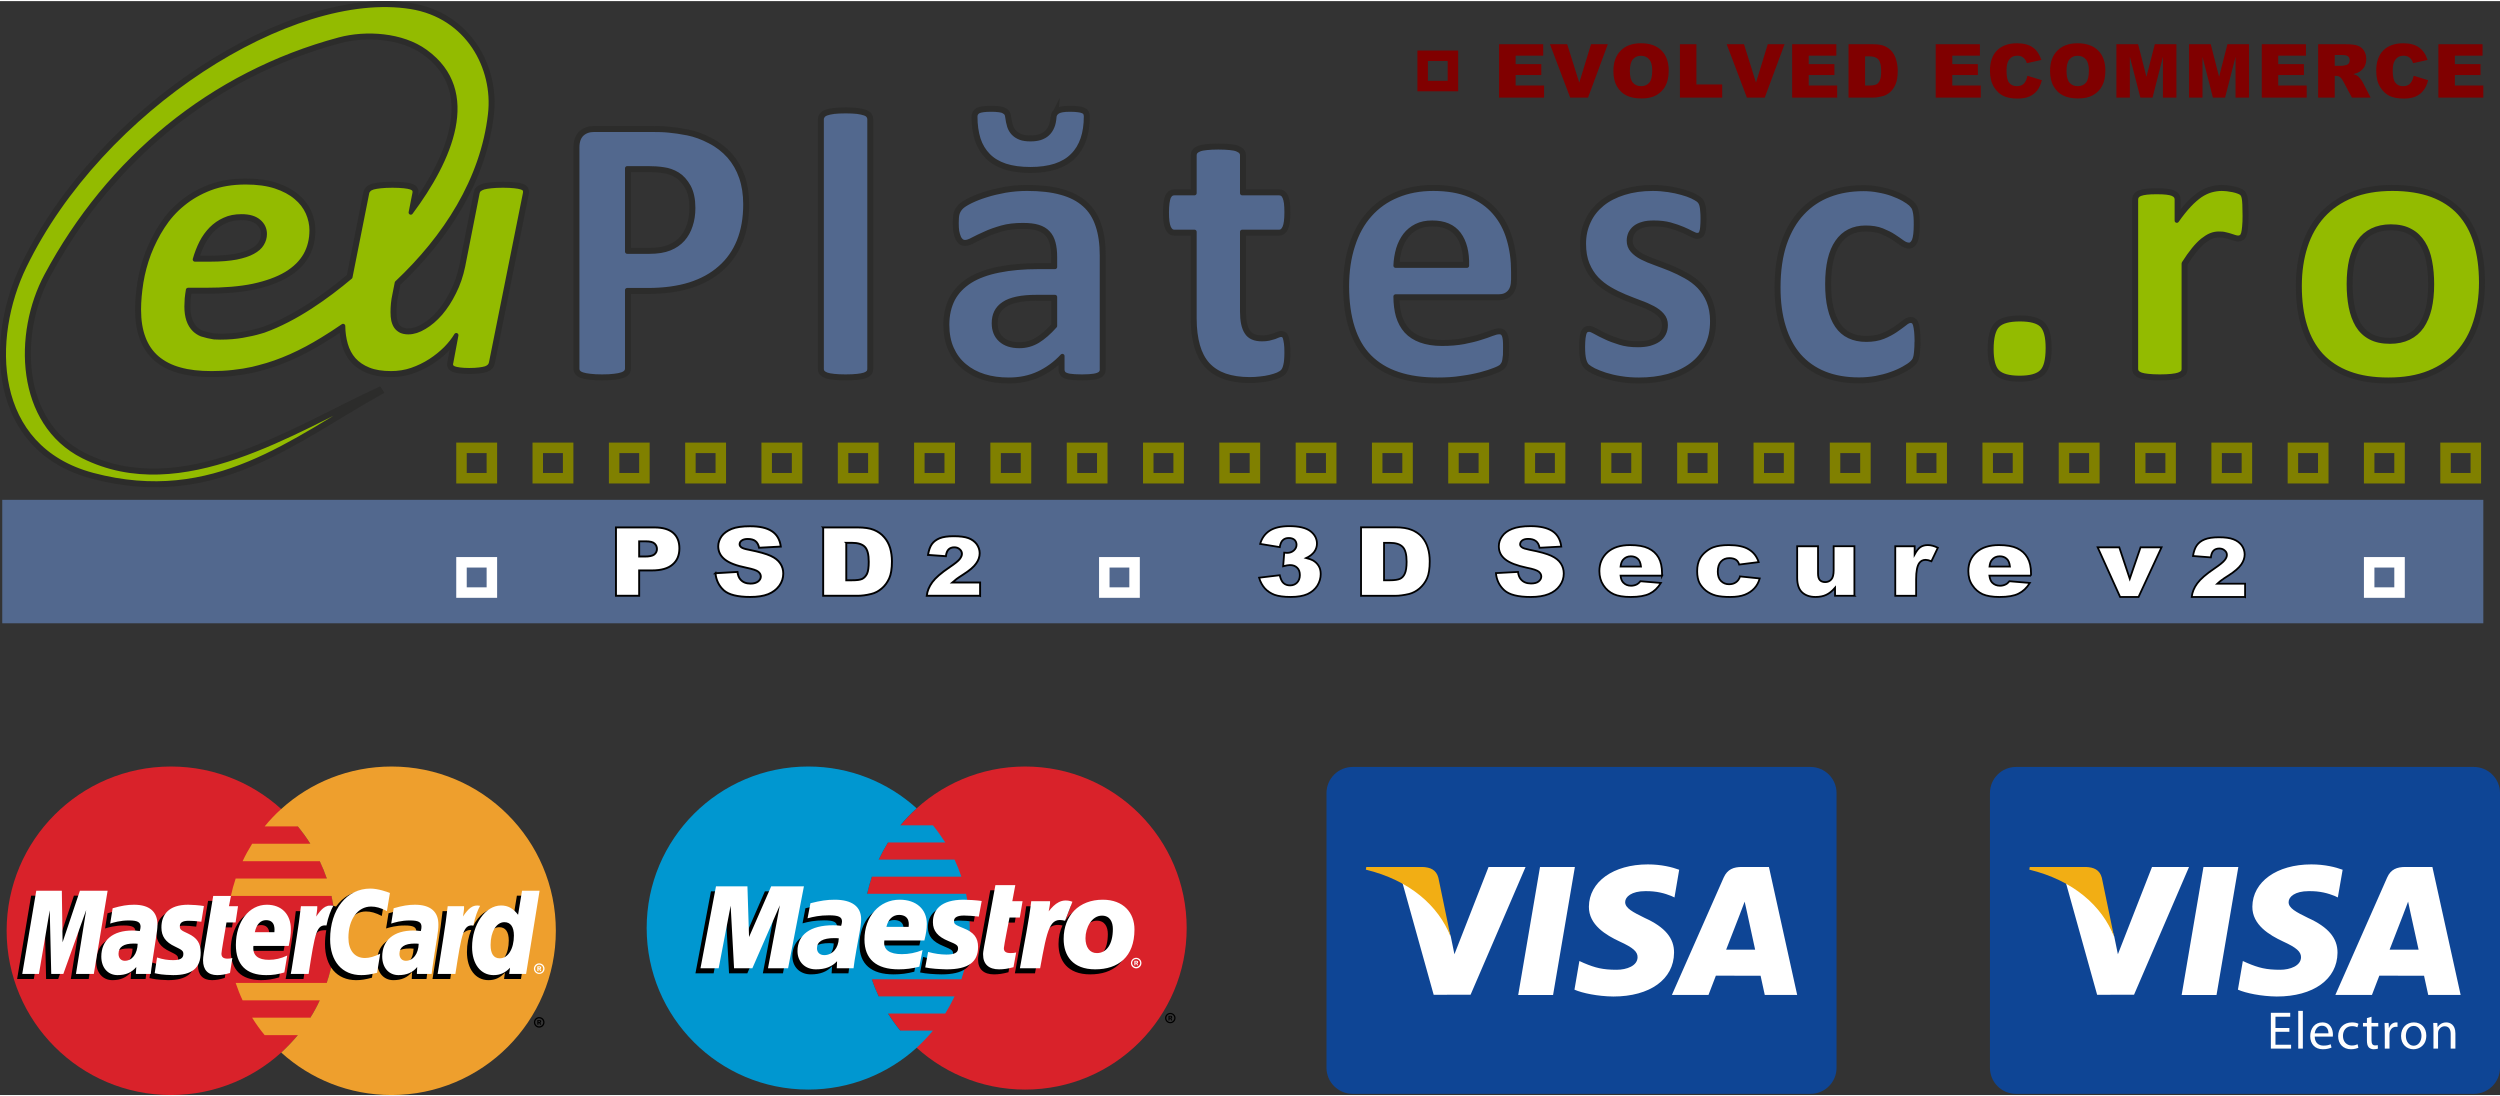 <?xml version="1.0" encoding="UTF-8"?>
<!DOCTYPE svg PUBLIC "-//W3C//DTD SVG 1.0//EN" "http://www.w3.org/TR/2001/REC-SVG-20010904/DTD/svg10.dtd">
<!-- Creator: CorelDRAW -->
<svg xmlns="http://www.w3.org/2000/svg" xml:space="preserve" width="260px" height="114px" version="1.0" shape-rendering="geometricPrecision" text-rendering="geometricPrecision" image-rendering="optimizeQuality" fill-rule="evenodd" clip-rule="evenodd"
viewBox="0 0 233.7 102.26"
 xmlns:xlink="http://www.w3.org/1999/xlink"
 xmlns:xodm="http://www.corel.com/coreldraw/odm/2003">
 <rect x="0" y="0" width="233.7" height="102.26" fill="#333333" stroke="none"/>
 <g id="Layer_x0020_1">
  <g id="_2173537532832">
   <polygon fill="#52688E" fill-rule="nonzero" points="0.21,58.16 232.14,58.16 232.14,46.62 0.21,46.62 "/>
   <path fill="#52688E" fill-rule="nonzero" stroke="#2C2C2B" stroke-width="0.71" stroke-miterlimit="22.926" d="M69.68 19c0,1.29 -0.2,2.43 -0.6,3.43 -0.4,0.99 -0.99,1.83 -1.76,2.5 -0.77,0.69 -1.71,1.2 -2.83,1.56 -1.12,0.35 -2.43,0.53 -3.95,0.53l-1.91 0 0 7.33c0,0.12 -0.04,0.23 -0.12,0.32 -0.08,0.09 -0.2,0.17 -0.38,0.23 -0.18,0.06 -0.42,0.11 -0.71,0.14 -0.29,0.04 -0.68,0.06 -1.14,0.06 -0.44,0 -0.82,-0.02 -1.12,-0.06 -0.3,-0.03 -0.55,-0.08 -0.72,-0.14 -0.18,-0.06 -0.31,-0.14 -0.37,-0.23 -0.08,-0.09 -0.11,-0.2 -0.11,-0.32l0 -20.66c0,-0.55 0.14,-0.97 0.43,-1.25 0.3,-0.28 0.68,-0.41 1.15,-0.41l5.41 0c0.54,0 1.07,0.01 1.56,0.06 0.49,0.04 1.07,0.13 1.76,0.26 0.69,0.14 1.38,0.39 2.08,0.76 0.71,0.36 1.31,0.83 1.81,1.39 0.49,0.56 0.87,1.22 1.13,1.97 0.26,0.75 0.39,1.59 0.39,2.53zm-4.88 0.34c0,-0.81 -0.14,-1.47 -0.42,-1.99 -0.29,-0.52 -0.64,-0.91 -1.05,-1.16 -0.41,-0.25 -0.85,-0.4 -1.3,-0.46 -0.46,-0.07 -0.93,-0.1 -1.41,-0.1l-1.99 0 0 7.79 2.09 0c0.74,0 1.37,-0.1 1.87,-0.3 0.5,-0.2 0.92,-0.49 1.24,-0.85 0.32,-0.36 0.56,-0.79 0.72,-1.29 0.17,-0.5 0.25,-1.05 0.25,-1.64zm16.48 15.04c0,0.12 -0.03,0.23 -0.1,0.32 -0.07,0.08 -0.19,0.16 -0.36,0.22 -0.18,0.06 -0.4,0.1 -0.69,0.13 -0.28,0.03 -0.64,0.05 -1.08,0.05 -0.44,0 -0.8,-0.02 -1.08,-0.05 -0.29,-0.03 -0.52,-0.07 -0.69,-0.13 -0.17,-0.06 -0.29,-0.14 -0.36,-0.22 -0.07,-0.09 -0.11,-0.2 -0.11,-0.32l0 -23.33c0,-0.12 0.04,-0.22 0.11,-0.32 0.07,-0.1 0.19,-0.18 0.36,-0.24 0.17,-0.06 0.4,-0.11 0.69,-0.15 0.28,-0.03 0.64,-0.05 1.08,-0.05 0.44,0 0.8,0.02 1.08,0.05 0.29,0.04 0.51,0.09 0.69,0.15 0.17,0.06 0.29,0.14 0.36,0.24 0.07,0.1 0.1,0.2 0.1,0.32l0 23.33zm21.73 0.06c0,0.17 -0.06,0.29 -0.18,0.39 -0.12,0.09 -0.31,0.16 -0.56,0.2 -0.25,0.04 -0.63,0.07 -1.13,0.07 -0.53,0 -0.92,-0.03 -1.16,-0.07 -0.24,-0.04 -0.41,-0.11 -0.52,-0.2 -0.09,-0.1 -0.15,-0.22 -0.15,-0.39l0 -1.26c-0.64,0.69 -1.39,1.24 -2.22,1.63 -0.84,0.39 -1.76,0.58 -2.78,0.58 -0.84,0 -1.61,-0.1 -2.31,-0.32 -0.71,-0.22 -1.32,-0.55 -1.83,-0.98 -0.52,-0.43 -0.92,-0.97 -1.2,-1.6 -0.29,-0.64 -0.43,-1.39 -0.43,-2.24 0,-0.92 0.19,-1.72 0.54,-2.4 0.37,-0.69 0.91,-1.24 1.62,-1.69 0.71,-0.44 1.61,-0.77 2.67,-0.98 1.07,-0.22 2.3,-0.33 3.71,-0.33l1.54 0 0 -0.95c0,-0.5 -0.05,-0.93 -0.15,-1.3 -0.1,-0.38 -0.26,-0.69 -0.5,-0.94 -0.23,-0.25 -0.53,-0.43 -0.92,-0.55 -0.38,-0.12 -0.86,-0.17 -1.43,-0.17 -0.74,0 -1.41,0.07 -1.99,0.24 -0.59,0.17 -1.11,0.35 -1.55,0.56 -0.45,0.2 -0.83,0.38 -1.13,0.54 -0.3,0.17 -0.55,0.25 -0.74,0.25 -0.13,0 -0.24,-0.04 -0.35,-0.12 -0.09,-0.09 -0.18,-0.2 -0.24,-0.36 -0.06,-0.15 -0.12,-0.34 -0.16,-0.56 -0.03,-0.23 -0.04,-0.48 -0.04,-0.75 0,-0.37 0.02,-0.66 0.08,-0.87 0.06,-0.21 0.18,-0.41 0.34,-0.58 0.16,-0.17 0.45,-0.36 0.87,-0.57 0.41,-0.2 0.9,-0.4 1.46,-0.57 0.55,-0.18 1.16,-0.32 1.81,-0.44 0.66,-0.11 1.34,-0.17 2.03,-0.17 1.24,0 2.31,0.12 3.19,0.37 0.88,0.24 1.6,0.61 2.17,1.12 0.57,0.5 0.98,1.15 1.24,1.94 0.27,0.79 0.4,1.73 0.4,2.82l0 10.65zm-4.39 -6.78l-1.7 0c-0.72,0 -1.34,0.05 -1.85,0.16 -0.51,0.11 -0.92,0.26 -1.24,0.48 -0.32,0.21 -0.55,0.47 -0.7,0.77 -0.15,0.3 -0.22,0.65 -0.22,1.04 0,0.66 0.21,1.18 0.63,1.56 0.42,0.38 1,0.57 1.75,0.57 0.63,0 1.2,-0.16 1.73,-0.48 0.52,-0.32 1.06,-0.79 1.6,-1.4l0 -2.7zm-0.06 -16.82c0.01,-0.23 0.14,-0.4 0.34,-0.52 0.21,-0.12 0.57,-0.18 1.09,-0.18 0.31,0 0.56,0.01 0.77,0.04 0.2,0.02 0.35,0.06 0.47,0.11 0.11,0.05 0.19,0.11 0.23,0.19 0.03,0.09 0.06,0.18 0.06,0.29 0,0.79 -0.1,1.49 -0.31,2.11 -0.21,0.61 -0.52,1.13 -0.95,1.55 -0.41,0.42 -0.95,0.74 -1.61,0.96 -0.66,0.21 -1.43,0.32 -2.32,0.32 -0.92,0 -1.71,-0.11 -2.35,-0.32 -0.66,-0.22 -1.19,-0.54 -1.6,-0.96 -0.41,-0.42 -0.72,-0.93 -0.92,-1.54 -0.19,-0.62 -0.29,-1.31 -0.29,-2.09 0,-0.23 0.1,-0.4 0.31,-0.51 0.19,-0.09 0.58,-0.15 1.15,-0.15 0.29,0 0.54,0.01 0.74,0.04 0.19,0.02 0.35,0.06 0.46,0.13 0.12,0.06 0.2,0.13 0.25,0.21 0.05,0.09 0.08,0.2 0.09,0.32 0.04,0.31 0.1,0.6 0.18,0.86 0.08,0.25 0.21,0.47 0.38,0.65 0.17,0.18 0.39,0.32 0.65,0.42 0.26,0.1 0.58,0.14 0.95,0.14 0.35,0 0.65,-0.04 0.91,-0.12 0.26,-0.09 0.49,-0.21 0.67,-0.38 0.19,-0.17 0.34,-0.39 0.45,-0.65 0.11,-0.24 0.17,-0.56 0.2,-0.92l0 0zm21.71 21.99c0,0.52 -0.03,0.91 -0.1,1.19 -0.06,0.28 -0.15,0.47 -0.26,0.59 -0.1,0.11 -0.26,0.21 -0.46,0.3 -0.21,0.09 -0.45,0.16 -0.73,0.23 -0.28,0.07 -0.58,0.12 -0.91,0.15 -0.32,0.04 -0.65,0.06 -0.98,0.06 -0.89,0 -1.66,-0.12 -2.31,-0.34 -0.65,-0.23 -1.18,-0.57 -1.62,-1.04 -0.42,-0.47 -0.73,-1.06 -0.93,-1.77 -0.2,-0.71 -0.31,-1.55 -0.31,-2.52l0 -8.11 -1.89 0c-0.23,0 -0.4,-0.14 -0.52,-0.42 -0.12,-0.27 -0.18,-0.74 -0.18,-1.39 0,-0.34 0.02,-0.63 0.05,-0.87 0.03,-0.23 0.07,-0.42 0.13,-0.56 0.06,-0.13 0.14,-0.23 0.22,-0.29 0.09,-0.06 0.19,-0.09 0.32,-0.09l1.87 0 0 -3.53c0,-0.12 0.03,-0.23 0.1,-0.32 0.07,-0.09 0.19,-0.17 0.36,-0.24 0.17,-0.07 0.4,-0.11 0.69,-0.14 0.29,-0.03 0.65,-0.05 1.07,-0.05 0.44,0 0.81,0.02 1.1,0.05 0.28,0.03 0.51,0.07 0.67,0.14 0.17,0.07 0.29,0.15 0.36,0.24 0.08,0.09 0.11,0.2 0.11,0.32l0 3.53 3.44 0c0.12,0 0.22,0.03 0.31,0.09 0.09,0.06 0.16,0.16 0.22,0.29 0.06,0.14 0.11,0.33 0.14,0.56 0.03,0.24 0.04,0.53 0.04,0.87 0,0.66 -0.06,1.12 -0.18,1.39 -0.12,0.28 -0.29,0.42 -0.51,0.42l-3.46 0 0 7.44c0,0.86 0.13,1.51 0.41,1.94 0.27,0.44 0.75,0.65 1.45,0.65 0.24,0 0.45,-0.02 0.64,-0.06 0.19,-0.05 0.36,-0.09 0.51,-0.14 0.14,-0.06 0.27,-0.11 0.37,-0.15 0.1,-0.04 0.19,-0.06 0.27,-0.06 0.08,0 0.14,0.02 0.21,0.06 0.06,0.04 0.11,0.13 0.15,0.25 0.03,0.13 0.07,0.3 0.1,0.51 0.03,0.21 0.04,0.48 0.04,0.82l0 0zm21.19 -6.82c0,0.54 -0.12,0.95 -0.37,1.21 -0.24,0.26 -0.57,0.39 -0.99,0.39l-9.64 0c0,0.67 0.08,1.29 0.23,1.83 0.17,0.55 0.42,1.02 0.77,1.41 0.35,0.38 0.8,0.67 1.35,0.87 0.55,0.2 1.21,0.31 1.98,0.31 0.78,0 1.46,-0.06 2.05,-0.17 0.6,-0.12 1.11,-0.24 1.54,-0.38 0.43,-0.13 0.79,-0.26 1.07,-0.37 0.29,-0.11 0.52,-0.17 0.69,-0.17 0.11,0 0.2,0.02 0.27,0.06 0.07,0.05 0.13,0.12 0.18,0.23 0.04,0.1 0.08,0.25 0.1,0.45 0.02,0.2 0.02,0.44 0.02,0.73 0,0.26 0,0.49 -0.01,0.67 -0.02,0.18 -0.04,0.34 -0.06,0.47 -0.02,0.13 -0.05,0.24 -0.1,0.33 -0.05,0.09 -0.11,0.18 -0.19,0.26 -0.08,0.08 -0.29,0.2 -0.63,0.33 -0.35,0.14 -0.78,0.28 -1.31,0.42 -0.54,0.14 -1.14,0.26 -1.83,0.35 -0.69,0.11 -1.42,0.15 -2.2,0.15 -1.41,0 -2.64,-0.17 -3.7,-0.53 -1.06,-0.35 -1.94,-0.89 -2.66,-1.61 -0.71,-0.72 -1.23,-1.63 -1.58,-2.73 -0.35,-1.1 -0.53,-2.39 -0.53,-3.87 0,-1.41 0.19,-2.68 0.56,-3.81 0.36,-1.13 0.89,-2.09 1.59,-2.87 0.7,-0.79 1.55,-1.39 2.55,-1.8 1,-0.42 2.13,-0.63 3.38,-0.63 1.33,0 2.46,0.2 3.4,0.59 0.94,0.39 1.71,0.93 2.31,1.62 0.61,0.7 1.05,1.51 1.33,2.46 0.29,0.95 0.43,1.98 0.43,3.09l0 0.71 0 0zm-4.33 -1.28c0.03,-1.25 -0.22,-2.24 -0.75,-2.95 -0.54,-0.72 -1.37,-1.07 -2.5,-1.07 -0.57,0 -1.06,0.1 -1.48,0.31 -0.42,0.21 -0.77,0.5 -1.05,0.86 -0.27,0.36 -0.49,0.79 -0.64,1.28 -0.14,0.49 -0.23,1.02 -0.25,1.57l6.67 0zm22.93 5.18c0,0.91 -0.17,1.69 -0.51,2.38 -0.33,0.69 -0.81,1.26 -1.42,1.72 -0.62,0.46 -1.35,0.81 -2.19,1.04 -0.84,0.23 -1.75,0.34 -2.73,0.34 -0.6,0 -1.16,-0.04 -1.7,-0.13 -0.54,-0.08 -1.02,-0.2 -1.44,-0.33 -0.43,-0.14 -0.78,-0.28 -1.07,-0.42 -0.28,-0.15 -0.49,-0.28 -0.62,-0.4 -0.13,-0.13 -0.23,-0.32 -0.3,-0.59 -0.07,-0.26 -0.11,-0.66 -0.11,-1.18 0,-0.34 0.02,-0.62 0.04,-0.82 0.03,-0.21 0.06,-0.37 0.1,-0.5 0.05,-0.12 0.11,-0.2 0.19,-0.25 0.06,-0.04 0.15,-0.06 0.26,-0.06 0.13,0 0.32,0.08 0.58,0.23 0.25,0.14 0.57,0.31 0.95,0.48 0.37,0.18 0.82,0.35 1.32,0.5 0.5,0.16 1.07,0.23 1.71,0.23 0.4,0 0.76,-0.04 1.08,-0.12 0.3,-0.09 0.58,-0.2 0.81,-0.36 0.23,-0.15 0.4,-0.35 0.52,-0.59 0.12,-0.23 0.18,-0.51 0.18,-0.81 0,-0.36 -0.11,-0.66 -0.33,-0.91 -0.22,-0.26 -0.51,-0.48 -0.87,-0.67 -0.36,-0.19 -0.76,-0.37 -1.22,-0.53 -0.46,-0.17 -0.92,-0.36 -1.4,-0.55 -0.48,-0.2 -0.95,-0.43 -1.41,-0.7 -0.45,-0.26 -0.86,-0.58 -1.22,-0.95 -0.36,-0.38 -0.65,-0.84 -0.87,-1.37 -0.22,-0.53 -0.33,-1.17 -0.33,-1.92 0,-0.75 0.15,-1.45 0.45,-2.08 0.29,-0.64 0.72,-1.17 1.28,-1.63 0.55,-0.45 1.23,-0.79 2.02,-1.04 0.8,-0.25 1.7,-0.38 2.69,-0.38 0.5,0 0.99,0.04 1.45,0.11 0.47,0.07 0.89,0.16 1.27,0.27 0.38,0.1 0.69,0.22 0.96,0.34 0.26,0.13 0.44,0.23 0.56,0.32 0.11,0.09 0.19,0.18 0.23,0.27 0.05,0.09 0.09,0.2 0.11,0.32 0.03,0.12 0.05,0.28 0.06,0.46 0.02,0.19 0.03,0.41 0.03,0.68 0,0.32 -0.01,0.58 -0.03,0.78 -0.01,0.2 -0.04,0.37 -0.09,0.48 -0.03,0.12 -0.09,0.2 -0.16,0.24 -0.07,0.05 -0.16,0.06 -0.25,0.06 -0.11,0 -0.27,-0.06 -0.5,-0.18 -0.23,-0.12 -0.5,-0.26 -0.84,-0.4 -0.34,-0.14 -0.73,-0.28 -1.17,-0.4 -0.44,-0.12 -0.95,-0.18 -1.52,-0.18 -0.4,0 -0.75,0.03 -1.04,0.12 -0.3,0.08 -0.54,0.2 -0.73,0.35 -0.2,0.16 -0.33,0.34 -0.43,0.54 -0.09,0.21 -0.14,0.43 -0.14,0.67 0,0.36 0.11,0.67 0.34,0.92 0.22,0.25 0.51,0.47 0.88,0.66 0.37,0.19 0.78,0.36 1.26,0.53 0.46,0.17 0.94,0.35 1.41,0.54 0.48,0.2 0.96,0.43 1.42,0.69 0.47,0.26 0.89,0.57 1.26,0.95 0.36,0.38 0.66,0.83 0.88,1.36 0.22,0.53 0.34,1.15 0.34,1.87l0 0zm19.11 1.95c0,0.31 -0.01,0.57 -0.03,0.78 -0.01,0.2 -0.04,0.38 -0.06,0.52 -0.03,0.15 -0.07,0.26 -0.11,0.35 -0.04,0.09 -0.13,0.2 -0.27,0.33 -0.15,0.14 -0.39,0.31 -0.74,0.5 -0.34,0.19 -0.73,0.37 -1.17,0.52 -0.43,0.16 -0.91,0.28 -1.43,0.38 -0.51,0.09 -1.04,0.14 -1.58,0.14 -1.22,0 -2.3,-0.19 -3.24,-0.57 -0.94,-0.38 -1.73,-0.94 -2.37,-1.67 -0.64,-0.74 -1.12,-1.65 -1.44,-2.71 -0.33,-1.07 -0.49,-2.29 -0.49,-3.65 0,-1.59 0.2,-2.96 0.59,-4.12 0.4,-1.15 0.95,-2.11 1.66,-2.86 0.71,-0.76 1.55,-1.32 2.52,-1.69 0.97,-0.37 2.03,-0.55 3.19,-0.55 0.48,0 0.94,0.04 1.39,0.13 0.47,0.08 0.89,0.19 1.28,0.33 0.4,0.15 0.75,0.3 1.07,0.48 0.31,0.18 0.53,0.33 0.67,0.46 0.12,0.13 0.22,0.24 0.27,0.33 0.05,0.09 0.09,0.2 0.12,0.35 0.04,0.14 0.06,0.31 0.08,0.52 0.02,0.21 0.02,0.46 0.02,0.76 0,0.68 -0.06,1.17 -0.17,1.45 -0.12,0.27 -0.28,0.41 -0.46,0.41 -0.21,0 -0.42,-0.08 -0.65,-0.25 -0.22,-0.16 -0.49,-0.35 -0.8,-0.55 -0.3,-0.2 -0.67,-0.38 -1.09,-0.55 -0.43,-0.17 -0.94,-0.25 -1.53,-0.25 -1.16,0 -2.05,0.45 -2.66,1.34 -0.62,0.89 -0.92,2.21 -0.92,3.93 0,0.85 0.07,1.6 0.23,2.26 0.15,0.65 0.38,1.19 0.68,1.63 0.3,0.44 0.68,0.77 1.13,0.98 0.46,0.22 0.99,0.33 1.59,0.33 0.62,0 1.14,-0.09 1.59,-0.27 0.45,-0.18 0.83,-0.39 1.16,-0.61 0.33,-0.23 0.61,-0.43 0.84,-0.61 0.22,-0.19 0.41,-0.28 0.57,-0.28 0.1,0 0.19,0.03 0.26,0.09 0.07,0.06 0.13,0.17 0.17,0.32 0.04,0.16 0.07,0.37 0.1,0.62 0.02,0.25 0.04,0.57 0.04,0.95l-0.01 0z"/>
   <path fill="#52688E" fill-rule="nonzero" stroke="#2C2C2B" stroke-width="0.41" stroke-linejoin="round" stroke-miterlimit="22.926" d="M69.68 19c0,1.29 -0.2,2.43 -0.6,3.43 -0.4,0.99 -0.99,1.83 -1.76,2.5 -0.77,0.69 -1.71,1.2 -2.83,1.56 -1.12,0.35 -2.43,0.53 -3.95,0.53l-1.91 0 0 7.33c0,0.12 -0.04,0.23 -0.12,0.32 -0.08,0.09 -0.2,0.17 -0.38,0.23 -0.18,0.06 -0.42,0.11 -0.71,0.14 -0.29,0.04 -0.68,0.06 -1.14,0.06 -0.44,0 -0.82,-0.02 -1.12,-0.06 -0.3,-0.03 -0.55,-0.08 -0.72,-0.14 -0.18,-0.06 -0.31,-0.14 -0.37,-0.23 -0.08,-0.09 -0.11,-0.2 -0.11,-0.32l0 -20.66c0,-0.55 0.14,-0.97 0.43,-1.25 0.3,-0.28 0.68,-0.41 1.15,-0.41l5.41 0c0.54,0 1.07,0.01 1.56,0.06 0.49,0.04 1.07,0.13 1.76,0.26 0.69,0.14 1.38,0.39 2.08,0.76 0.71,0.36 1.31,0.83 1.81,1.39 0.49,0.56 0.87,1.22 1.13,1.97 0.26,0.75 0.39,1.59 0.39,2.53zm-4.88 0.34c0,-0.81 -0.14,-1.47 -0.42,-1.99 -0.29,-0.52 -0.64,-0.91 -1.05,-1.16 -0.41,-0.25 -0.85,-0.4 -1.3,-0.46 -0.46,-0.07 -0.93,-0.1 -1.41,-0.1l-1.99 0 0 7.79 2.09 0c0.74,0 1.37,-0.1 1.87,-0.3 0.5,-0.2 0.92,-0.49 1.24,-0.85 0.32,-0.36 0.56,-0.79 0.72,-1.29 0.17,-0.5 0.25,-1.05 0.25,-1.64zm16.48 15.04c0,0.12 -0.03,0.23 -0.1,0.32 -0.07,0.08 -0.19,0.16 -0.36,0.22 -0.18,0.06 -0.4,0.1 -0.69,0.13 -0.28,0.03 -0.64,0.05 -1.08,0.05 -0.44,0 -0.8,-0.02 -1.08,-0.05 -0.29,-0.03 -0.52,-0.07 -0.69,-0.13 -0.17,-0.06 -0.29,-0.14 -0.36,-0.22 -0.07,-0.09 -0.11,-0.2 -0.11,-0.32l0 -23.33c0,-0.12 0.04,-0.22 0.11,-0.32 0.07,-0.1 0.19,-0.18 0.36,-0.24 0.17,-0.06 0.4,-0.11 0.69,-0.15 0.28,-0.03 0.64,-0.05 1.08,-0.05 0.44,0 0.8,0.02 1.08,0.05 0.29,0.04 0.51,0.09 0.69,0.15 0.17,0.06 0.29,0.14 0.36,0.24 0.07,0.1 0.1,0.2 0.1,0.32l0 23.33zm21.73 0.06c0,0.17 -0.06,0.29 -0.18,0.39 -0.12,0.09 -0.31,0.16 -0.56,0.2 -0.25,0.04 -0.63,0.07 -1.13,0.07 -0.53,0 -0.92,-0.03 -1.16,-0.07 -0.24,-0.04 -0.41,-0.11 -0.52,-0.2 -0.09,-0.1 -0.15,-0.22 -0.15,-0.39l0 -1.26c-0.64,0.69 -1.39,1.24 -2.22,1.63 -0.84,0.39 -1.76,0.58 -2.78,0.58 -0.84,0 -1.61,-0.1 -2.31,-0.32 -0.71,-0.22 -1.32,-0.55 -1.83,-0.98 -0.52,-0.43 -0.92,-0.97 -1.2,-1.6 -0.29,-0.64 -0.43,-1.39 -0.43,-2.24 0,-0.92 0.19,-1.72 0.54,-2.4 0.37,-0.69 0.91,-1.24 1.62,-1.69 0.71,-0.44 1.61,-0.77 2.67,-0.98 1.07,-0.22 2.3,-0.33 3.71,-0.33l1.54 0 0 -0.95c0,-0.5 -0.05,-0.93 -0.15,-1.3 -0.1,-0.38 -0.26,-0.69 -0.5,-0.94 -0.23,-0.25 -0.53,-0.43 -0.92,-0.55 -0.38,-0.12 -0.86,-0.17 -1.43,-0.17 -0.74,0 -1.41,0.07 -1.99,0.24 -0.59,0.17 -1.11,0.35 -1.55,0.56 -0.45,0.2 -0.83,0.38 -1.13,0.54 -0.3,0.17 -0.55,0.25 -0.74,0.25 -0.13,0 -0.24,-0.04 -0.35,-0.12 -0.09,-0.09 -0.18,-0.2 -0.24,-0.36 -0.06,-0.15 -0.12,-0.34 -0.16,-0.56 -0.03,-0.23 -0.04,-0.48 -0.04,-0.75 0,-0.37 0.02,-0.66 0.08,-0.87 0.06,-0.21 0.18,-0.41 0.34,-0.58 0.16,-0.17 0.45,-0.36 0.87,-0.57 0.41,-0.2 0.9,-0.4 1.46,-0.57 0.55,-0.18 1.16,-0.32 1.81,-0.44 0.66,-0.11 1.34,-0.17 2.03,-0.17 1.24,0 2.31,0.12 3.19,0.37 0.88,0.24 1.6,0.61 2.17,1.12 0.57,0.5 0.98,1.15 1.24,1.94 0.27,0.79 0.4,1.73 0.4,2.82l0 10.65zm-4.39 -6.78l-1.7 0c-0.72,0 -1.34,0.05 -1.85,0.16 -0.51,0.11 -0.92,0.26 -1.24,0.48 -0.32,0.21 -0.55,0.47 -0.7,0.77 -0.15,0.3 -0.22,0.65 -0.22,1.04 0,0.66 0.21,1.18 0.63,1.56 0.42,0.38 1,0.57 1.75,0.57 0.63,0 1.2,-0.16 1.73,-0.48 0.52,-0.32 1.06,-0.79 1.6,-1.4l0 -2.7zm-0.06 -16.82c0.01,-0.23 0.14,-0.4 0.34,-0.52 0.21,-0.12 0.57,-0.18 1.09,-0.18 0.31,0 0.56,0.01 0.77,0.04 0.2,0.02 0.35,0.06 0.47,0.11 0.11,0.05 0.19,0.11 0.23,0.19 0.03,0.09 0.06,0.18 0.06,0.29 0,0.79 -0.1,1.49 -0.31,2.11 -0.21,0.61 -0.52,1.13 -0.95,1.55 -0.41,0.42 -0.95,0.74 -1.61,0.96 -0.66,0.21 -1.43,0.32 -2.32,0.32 -0.92,0 -1.71,-0.11 -2.35,-0.32 -0.66,-0.22 -1.19,-0.54 -1.6,-0.96 -0.41,-0.42 -0.72,-0.93 -0.92,-1.54 -0.19,-0.62 -0.29,-1.31 -0.29,-2.09 0,-0.23 0.1,-0.4 0.31,-0.51 0.19,-0.09 0.58,-0.15 1.15,-0.15 0.29,0 0.54,0.01 0.74,0.04 0.19,0.02 0.35,0.06 0.46,0.13 0.12,0.06 0.2,0.13 0.25,0.21 0.05,0.09 0.08,0.2 0.09,0.32 0.04,0.31 0.1,0.6 0.18,0.86 0.08,0.25 0.21,0.47 0.38,0.65 0.17,0.18 0.39,0.32 0.65,0.42 0.26,0.1 0.58,0.14 0.95,0.14 0.35,0 0.65,-0.04 0.91,-0.12 0.26,-0.09 0.49,-0.21 0.67,-0.38 0.19,-0.17 0.34,-0.39 0.45,-0.65 0.11,-0.24 0.17,-0.56 0.2,-0.92l0 0zm21.71 21.99c0,0.52 -0.03,0.91 -0.1,1.19 -0.06,0.28 -0.15,0.47 -0.26,0.59 -0.1,0.11 -0.26,0.21 -0.46,0.3 -0.21,0.09 -0.45,0.16 -0.73,0.23 -0.28,0.07 -0.58,0.12 -0.91,0.15 -0.32,0.04 -0.65,0.06 -0.98,0.06 -0.89,0 -1.66,-0.12 -2.31,-0.34 -0.65,-0.23 -1.18,-0.57 -1.62,-1.04 -0.42,-0.47 -0.73,-1.06 -0.93,-1.77 -0.2,-0.71 -0.31,-1.55 -0.31,-2.52l0 -8.11 -1.89 0c-0.23,0 -0.4,-0.14 -0.52,-0.42 -0.12,-0.27 -0.18,-0.74 -0.18,-1.39 0,-0.34 0.02,-0.63 0.05,-0.87 0.03,-0.23 0.07,-0.42 0.13,-0.56 0.06,-0.13 0.14,-0.23 0.22,-0.29 0.09,-0.06 0.19,-0.09 0.32,-0.09l1.87 0 0 -3.53c0,-0.12 0.03,-0.23 0.1,-0.32 0.07,-0.09 0.19,-0.17 0.36,-0.24 0.17,-0.07 0.4,-0.11 0.69,-0.14 0.29,-0.03 0.65,-0.05 1.07,-0.05 0.44,0 0.81,0.02 1.1,0.05 0.28,0.03 0.51,0.07 0.67,0.14 0.17,0.07 0.29,0.15 0.36,0.24 0.08,0.09 0.11,0.2 0.11,0.32l0 3.53 3.44 0c0.12,0 0.22,0.03 0.31,0.09 0.09,0.06 0.16,0.16 0.22,0.29 0.06,0.14 0.11,0.33 0.14,0.56 0.03,0.24 0.04,0.53 0.04,0.87 0,0.66 -0.06,1.12 -0.18,1.39 -0.12,0.28 -0.29,0.42 -0.51,0.42l-3.46 0 0 7.44c0,0.86 0.13,1.51 0.41,1.94 0.27,0.44 0.75,0.65 1.45,0.65 0.24,0 0.45,-0.02 0.64,-0.06 0.19,-0.05 0.36,-0.09 0.51,-0.14 0.14,-0.06 0.27,-0.11 0.37,-0.15 0.1,-0.04 0.19,-0.06 0.27,-0.06 0.08,0 0.14,0.02 0.21,0.06 0.06,0.04 0.11,0.13 0.15,0.25 0.03,0.13 0.07,0.3 0.1,0.51 0.03,0.21 0.04,0.48 0.04,0.82l0 0zm21.19 -6.82c0,0.54 -0.12,0.95 -0.37,1.21 -0.24,0.26 -0.57,0.39 -0.99,0.39l-9.64 0c0,0.67 0.08,1.29 0.23,1.83 0.17,0.55 0.42,1.02 0.77,1.41 0.35,0.38 0.8,0.67 1.35,0.87 0.55,0.2 1.21,0.31 1.98,0.31 0.78,0 1.46,-0.06 2.05,-0.17 0.6,-0.12 1.11,-0.24 1.54,-0.38 0.43,-0.13 0.79,-0.26 1.07,-0.37 0.29,-0.11 0.52,-0.17 0.69,-0.17 0.11,0 0.2,0.02 0.27,0.06 0.07,0.05 0.13,0.12 0.18,0.23 0.04,0.1 0.08,0.25 0.1,0.45 0.02,0.2 0.02,0.44 0.02,0.73 0,0.26 0,0.49 -0.01,0.67 -0.02,0.18 -0.04,0.34 -0.06,0.47 -0.02,0.13 -0.05,0.24 -0.1,0.33 -0.05,0.09 -0.11,0.18 -0.19,0.26 -0.08,0.08 -0.29,0.2 -0.63,0.33 -0.35,0.14 -0.78,0.28 -1.31,0.42 -0.54,0.14 -1.14,0.26 -1.83,0.35 -0.69,0.11 -1.42,0.15 -2.2,0.15 -1.41,0 -2.64,-0.17 -3.7,-0.53 -1.06,-0.35 -1.94,-0.89 -2.66,-1.61 -0.71,-0.72 -1.23,-1.63 -1.58,-2.73 -0.35,-1.1 -0.53,-2.39 -0.53,-3.87 0,-1.41 0.19,-2.68 0.56,-3.81 0.36,-1.13 0.89,-2.09 1.59,-2.87 0.7,-0.79 1.55,-1.39 2.55,-1.8 1,-0.42 2.13,-0.63 3.38,-0.63 1.33,0 2.46,0.2 3.4,0.59 0.94,0.39 1.71,0.93 2.31,1.62 0.61,0.7 1.05,1.51 1.33,2.46 0.29,0.95 0.43,1.98 0.43,3.09l0 0.71 0 0zm-4.33 -1.28c0.03,-1.25 -0.22,-2.24 -0.75,-2.95 -0.54,-0.72 -1.37,-1.07 -2.5,-1.07 -0.57,0 -1.06,0.1 -1.48,0.31 -0.42,0.21 -0.77,0.5 -1.05,0.86 -0.27,0.36 -0.49,0.79 -0.64,1.28 -0.14,0.49 -0.23,1.02 -0.25,1.57l6.67 0zm22.93 5.18c0,0.91 -0.17,1.69 -0.51,2.38 -0.33,0.69 -0.81,1.26 -1.42,1.72 -0.62,0.46 -1.35,0.81 -2.19,1.04 -0.84,0.23 -1.75,0.34 -2.73,0.34 -0.6,0 -1.16,-0.04 -1.7,-0.13 -0.54,-0.08 -1.02,-0.2 -1.44,-0.33 -0.43,-0.14 -0.78,-0.28 -1.07,-0.42 -0.28,-0.15 -0.49,-0.28 -0.62,-0.4 -0.13,-0.13 -0.23,-0.32 -0.3,-0.59 -0.07,-0.26 -0.11,-0.66 -0.11,-1.18 0,-0.34 0.02,-0.62 0.04,-0.82 0.03,-0.21 0.06,-0.37 0.1,-0.5 0.05,-0.12 0.11,-0.2 0.19,-0.25 0.06,-0.04 0.15,-0.06 0.26,-0.06 0.13,0 0.32,0.08 0.58,0.23 0.25,0.14 0.57,0.31 0.95,0.48 0.37,0.18 0.82,0.35 1.32,0.5 0.5,0.16 1.07,0.23 1.71,0.23 0.4,0 0.76,-0.04 1.08,-0.12 0.3,-0.09 0.58,-0.2 0.81,-0.36 0.23,-0.15 0.4,-0.35 0.52,-0.59 0.12,-0.23 0.18,-0.51 0.18,-0.81 0,-0.36 -0.11,-0.66 -0.33,-0.91 -0.22,-0.26 -0.51,-0.48 -0.87,-0.67 -0.36,-0.19 -0.76,-0.37 -1.22,-0.53 -0.46,-0.17 -0.92,-0.36 -1.4,-0.55 -0.48,-0.2 -0.95,-0.43 -1.41,-0.7 -0.45,-0.26 -0.86,-0.58 -1.22,-0.95 -0.36,-0.38 -0.65,-0.84 -0.87,-1.37 -0.22,-0.53 -0.33,-1.17 -0.33,-1.92 0,-0.75 0.15,-1.45 0.45,-2.08 0.29,-0.64 0.72,-1.17 1.28,-1.63 0.55,-0.45 1.23,-0.79 2.02,-1.04 0.8,-0.25 1.7,-0.38 2.69,-0.38 0.5,0 0.99,0.04 1.45,0.11 0.47,0.07 0.89,0.16 1.27,0.27 0.38,0.1 0.69,0.22 0.96,0.34 0.26,0.13 0.44,0.23 0.56,0.32 0.11,0.09 0.19,0.18 0.23,0.27 0.05,0.09 0.09,0.2 0.11,0.32 0.03,0.12 0.05,0.28 0.06,0.46 0.02,0.19 0.03,0.41 0.03,0.68 0,0.32 -0.01,0.58 -0.03,0.78 -0.01,0.2 -0.04,0.37 -0.09,0.48 -0.03,0.12 -0.09,0.2 -0.16,0.24 -0.07,0.05 -0.16,0.06 -0.25,0.06 -0.11,0 -0.27,-0.06 -0.5,-0.18 -0.23,-0.12 -0.5,-0.26 -0.84,-0.4 -0.34,-0.14 -0.73,-0.28 -1.17,-0.4 -0.44,-0.12 -0.95,-0.18 -1.52,-0.18 -0.4,0 -0.75,0.03 -1.04,0.12 -0.3,0.08 -0.54,0.2 -0.73,0.35 -0.2,0.16 -0.33,0.34 -0.43,0.54 -0.09,0.21 -0.14,0.43 -0.14,0.67 0,0.36 0.11,0.67 0.34,0.92 0.22,0.25 0.51,0.47 0.88,0.66 0.37,0.19 0.78,0.36 1.26,0.53 0.46,0.17 0.94,0.35 1.41,0.54 0.48,0.2 0.96,0.43 1.42,0.69 0.47,0.26 0.89,0.57 1.26,0.95 0.36,0.38 0.66,0.83 0.88,1.36 0.22,0.53 0.34,1.15 0.34,1.87l0 0zm19.11 1.95c0,0.31 -0.01,0.57 -0.03,0.78 -0.01,0.2 -0.04,0.38 -0.06,0.52 -0.03,0.15 -0.07,0.26 -0.11,0.35 -0.04,0.09 -0.13,0.2 -0.27,0.33 -0.15,0.14 -0.39,0.31 -0.74,0.5 -0.34,0.19 -0.73,0.37 -1.17,0.52 -0.43,0.16 -0.91,0.28 -1.43,0.38 -0.51,0.09 -1.04,0.14 -1.58,0.14 -1.22,0 -2.3,-0.19 -3.24,-0.57 -0.94,-0.38 -1.73,-0.94 -2.37,-1.67 -0.64,-0.74 -1.12,-1.65 -1.44,-2.71 -0.33,-1.07 -0.49,-2.29 -0.49,-3.65 0,-1.59 0.2,-2.96 0.59,-4.12 0.4,-1.15 0.95,-2.11 1.66,-2.86 0.71,-0.76 1.55,-1.32 2.52,-1.69 0.97,-0.37 2.03,-0.55 3.19,-0.55 0.48,0 0.94,0.04 1.39,0.13 0.47,0.08 0.89,0.19 1.28,0.33 0.4,0.15 0.75,0.3 1.07,0.48 0.31,0.18 0.53,0.33 0.67,0.46 0.12,0.13 0.22,0.24 0.27,0.33 0.05,0.09 0.09,0.2 0.12,0.35 0.04,0.14 0.06,0.31 0.08,0.52 0.02,0.21 0.02,0.46 0.02,0.76 0,0.68 -0.06,1.17 -0.17,1.45 -0.12,0.27 -0.28,0.41 -0.46,0.41 -0.21,0 -0.42,-0.08 -0.65,-0.25 -0.22,-0.16 -0.49,-0.35 -0.8,-0.55 -0.3,-0.2 -0.67,-0.38 -1.09,-0.55 -0.43,-0.17 -0.94,-0.25 -1.53,-0.25 -1.16,0 -2.05,0.45 -2.66,1.34 -0.62,0.89 -0.92,2.21 -0.92,3.93 0,0.85 0.07,1.6 0.23,2.26 0.15,0.65 0.38,1.19 0.68,1.63 0.3,0.44 0.68,0.77 1.13,0.98 0.46,0.22 0.99,0.33 1.59,0.33 0.62,0 1.14,-0.09 1.59,-0.27 0.45,-0.18 0.83,-0.39 1.16,-0.61 0.33,-0.23 0.61,-0.43 0.84,-0.61 0.22,-0.19 0.41,-0.28 0.57,-0.28 0.1,0 0.19,0.03 0.26,0.09 0.07,0.06 0.13,0.17 0.17,0.32 0.04,0.16 0.07,0.37 0.1,0.62 0.02,0.25 0.04,0.57 0.04,0.95l-0.01 0z"/>
   <path fill="#D9DBDC" fill-rule="nonzero" stroke="#2C2C2B" stroke-width="0.71" stroke-miterlimit="22.926" d="M191.43 32.43c0,1.11 -0.18,1.84 -0.57,2.22 -0.38,0.38 -1.07,0.57 -2.07,0.57 -0.99,0 -1.68,-0.19 -2.06,-0.56 -0.38,-0.37 -0.57,-1.08 -0.57,-2.12 0,-1.11 0.2,-1.86 0.58,-2.23 0.39,-0.39 1.08,-0.57 2.09,-0.57 0.98,0 1.66,0.18 2.04,0.55 0.38,0.38 0.56,1.09 0.56,2.14zm18.41 -12.4c0,0.43 -0.01,0.77 -0.04,1.04 -0.02,0.28 -0.06,0.49 -0.1,0.65 -0.05,0.15 -0.11,0.26 -0.19,0.31 -0.08,0.06 -0.17,0.09 -0.29,0.09 -0.09,0 -0.2,-0.02 -0.32,-0.06 -0.12,-0.04 -0.25,-0.08 -0.4,-0.13 -0.15,-0.05 -0.31,-0.09 -0.49,-0.13 -0.17,-0.05 -0.37,-0.06 -0.59,-0.06 -0.24,0 -0.49,0.04 -0.74,0.14 -0.25,0.1 -0.5,0.26 -0.77,0.47 -0.27,0.22 -0.55,0.5 -0.84,0.86 -0.29,0.35 -0.6,0.79 -0.93,1.31l0 9.86c0,0.12 -0.03,0.23 -0.1,0.32 -0.08,0.08 -0.2,0.16 -0.37,0.22 -0.17,0.06 -0.4,0.1 -0.68,0.13 -0.29,0.03 -0.64,0.05 -1.08,0.05 -0.44,0 -0.8,-0.02 -1.08,-0.05 -0.29,-0.03 -0.52,-0.07 -0.69,-0.13 -0.17,-0.06 -0.29,-0.14 -0.36,-0.22 -0.07,-0.09 -0.11,-0.2 -0.11,-0.32l0 -15.82c0,-0.12 0.03,-0.23 0.09,-0.31 0.06,-0.09 0.16,-0.17 0.32,-0.23 0.15,-0.06 0.35,-0.1 0.6,-0.13 0.24,-0.03 0.54,-0.04 0.91,-0.04 0.38,0 0.69,0.01 0.94,0.04 0.25,0.03 0.44,0.07 0.57,0.13 0.14,0.06 0.24,0.14 0.3,0.23 0.06,0.08 0.09,0.19 0.09,0.31l0 1.96c0.41,-0.58 0.8,-1.07 1.17,-1.46 0.36,-0.38 0.72,-0.69 1.04,-0.91 0.34,-0.22 0.67,-0.38 1,-0.47 0.33,-0.09 0.66,-0.14 0.99,-0.14 0.16,0 0.32,0.02 0.5,0.03 0.18,0.02 0.36,0.05 0.55,0.09 0.19,0.04 0.36,0.09 0.49,0.14 0.15,0.05 0.25,0.11 0.32,0.17 0.06,0.06 0.11,0.12 0.14,0.2 0.03,0.06 0.05,0.16 0.08,0.29 0.02,0.12 0.04,0.31 0.05,0.56 0.01,0.24 0.02,0.58 0.02,1.01l0 0zm22.1 6.28c0,1.35 -0.19,2.58 -0.54,3.69 -0.35,1.11 -0.89,2.08 -1.61,2.88 -0.73,0.8 -1.63,1.42 -2.72,1.86 -1.09,0.44 -2.36,0.65 -3.81,0.65 -1.41,0 -2.63,-0.19 -3.67,-0.58 -1.05,-0.39 -1.91,-0.96 -2.6,-1.7 -0.68,-0.75 -1.19,-1.66 -1.52,-2.75 -0.34,-1.09 -0.5,-2.33 -0.5,-3.73 0,-1.35 0.18,-2.58 0.54,-3.7 0.36,-1.12 0.9,-2.07 1.62,-2.87 0.73,-0.8 1.63,-1.42 2.71,-1.86 1.08,-0.44 2.35,-0.66 3.81,-0.66 1.42,0 2.65,0.2 3.69,0.58 1.04,0.39 1.9,0.95 2.58,1.69 0.68,0.75 1.19,1.67 1.52,2.76 0.33,1.09 0.5,2.33 0.5,3.74l0 0zm-4.6 0.18c0,-0.78 -0.06,-1.5 -0.19,-2.16 -0.12,-0.66 -0.33,-1.23 -0.63,-1.71 -0.3,-0.48 -0.69,-0.87 -1.18,-1.13 -0.49,-0.28 -1.11,-0.42 -1.85,-0.42 -0.66,0 -1.25,0.13 -1.74,0.37 -0.5,0.24 -0.91,0.6 -1.23,1.06 -0.32,0.47 -0.55,1.03 -0.72,1.69 -0.15,0.66 -0.23,1.4 -0.23,2.25 0,0.78 0.06,1.49 0.19,2.15 0.13,0.66 0.34,1.23 0.63,1.72 0.29,0.48 0.69,0.86 1.18,1.12 0.5,0.27 1.11,0.4 1.84,0.4 0.68,0 1.26,-0.12 1.77,-0.37 0.49,-0.24 0.9,-0.59 1.22,-1.05 0.31,-0.46 0.55,-1.02 0.71,-1.68 0.15,-0.65 0.23,-1.4 0.23,-2.24l0 0z"/>
   <path fill="#93BB00" fill-rule="nonzero" stroke="#2C2C2B" stroke-width="0.41" stroke-linejoin="round" stroke-miterlimit="22.926" d="M191.43 32.43c0,1.11 -0.18,1.84 -0.57,2.22 -0.38,0.38 -1.07,0.57 -2.07,0.57 -0.99,0 -1.68,-0.19 -2.06,-0.56 -0.38,-0.37 -0.57,-1.08 -0.57,-2.12 0,-1.11 0.2,-1.86 0.58,-2.23 0.39,-0.39 1.08,-0.57 2.09,-0.57 0.98,0 1.66,0.18 2.04,0.55 0.38,0.38 0.56,1.09 0.56,2.14zm18.41 -12.4c0,0.43 -0.01,0.77 -0.04,1.04 -0.02,0.28 -0.06,0.49 -0.1,0.65 -0.05,0.15 -0.11,0.26 -0.19,0.31 -0.08,0.06 -0.17,0.09 -0.29,0.09 -0.09,0 -0.2,-0.02 -0.32,-0.06 -0.12,-0.04 -0.25,-0.08 -0.4,-0.13 -0.15,-0.05 -0.31,-0.09 -0.49,-0.13 -0.17,-0.05 -0.37,-0.06 -0.59,-0.06 -0.24,0 -0.49,0.04 -0.74,0.14 -0.25,0.1 -0.5,0.26 -0.77,0.47 -0.27,0.22 -0.55,0.5 -0.84,0.86 -0.29,0.35 -0.6,0.79 -0.93,1.31l0 9.86c0,0.12 -0.03,0.23 -0.1,0.32 -0.08,0.08 -0.2,0.16 -0.37,0.22 -0.17,0.06 -0.4,0.1 -0.68,0.13 -0.29,0.03 -0.64,0.05 -1.08,0.05 -0.44,0 -0.8,-0.02 -1.08,-0.05 -0.29,-0.03 -0.52,-0.07 -0.69,-0.13 -0.17,-0.06 -0.29,-0.14 -0.36,-0.22 -0.07,-0.09 -0.11,-0.2 -0.11,-0.32l0 -15.82c0,-0.12 0.03,-0.23 0.09,-0.31 0.06,-0.09 0.16,-0.17 0.32,-0.23 0.15,-0.06 0.35,-0.1 0.6,-0.13 0.24,-0.03 0.54,-0.04 0.91,-0.04 0.38,0 0.69,0.01 0.94,0.04 0.25,0.03 0.44,0.07 0.57,0.13 0.14,0.06 0.24,0.14 0.3,0.23 0.06,0.08 0.09,0.19 0.09,0.31l0 1.96c0.41,-0.58 0.8,-1.07 1.17,-1.46 0.36,-0.38 0.72,-0.69 1.04,-0.91 0.34,-0.22 0.67,-0.38 1,-0.47 0.33,-0.09 0.66,-0.14 0.99,-0.14 0.16,0 0.32,0.02 0.5,0.03 0.18,0.02 0.36,0.05 0.55,0.09 0.19,0.04 0.36,0.09 0.49,0.14 0.15,0.05 0.25,0.11 0.32,0.17 0.06,0.06 0.11,0.12 0.14,0.2 0.03,0.06 0.05,0.16 0.08,0.29 0.02,0.12 0.04,0.31 0.05,0.56 0.01,0.24 0.02,0.58 0.02,1.01l0 0zm22.1 6.28c0,1.35 -0.19,2.58 -0.54,3.69 -0.35,1.11 -0.89,2.08 -1.61,2.88 -0.73,0.8 -1.63,1.42 -2.72,1.86 -1.09,0.44 -2.36,0.65 -3.81,0.65 -1.41,0 -2.63,-0.19 -3.67,-0.58 -1.05,-0.39 -1.91,-0.96 -2.6,-1.7 -0.68,-0.75 -1.19,-1.66 -1.52,-2.75 -0.34,-1.09 -0.5,-2.33 -0.5,-3.73 0,-1.35 0.18,-2.58 0.54,-3.7 0.36,-1.12 0.9,-2.07 1.62,-2.87 0.73,-0.8 1.63,-1.42 2.71,-1.86 1.08,-0.44 2.35,-0.66 3.81,-0.66 1.42,0 2.65,0.2 3.69,0.58 1.04,0.39 1.9,0.95 2.58,1.69 0.68,0.75 1.19,1.67 1.52,2.76 0.33,1.09 0.5,2.33 0.5,3.74l0 0zm-4.6 0.18c0,-0.78 -0.06,-1.5 -0.19,-2.16 -0.12,-0.66 -0.33,-1.23 -0.63,-1.71 -0.3,-0.48 -0.69,-0.87 -1.18,-1.13 -0.49,-0.28 -1.11,-0.42 -1.85,-0.42 -0.66,0 -1.25,0.13 -1.74,0.37 -0.5,0.24 -0.91,0.6 -1.23,1.06 -0.32,0.47 -0.55,1.03 -0.72,1.69 -0.15,0.66 -0.23,1.4 -0.23,2.25 0,0.78 0.06,1.49 0.19,2.15 0.13,0.66 0.34,1.23 0.63,1.72 0.29,0.48 0.69,0.86 1.18,1.12 0.5,0.27 1.11,0.4 1.84,0.4 0.68,0 1.26,-0.12 1.77,-0.37 0.49,-0.24 0.9,-0.59 1.22,-1.05 0.31,-0.46 0.55,-1.02 0.71,-1.68 0.15,-0.65 0.23,-1.4 0.23,-2.24l0 0z"/>
   <path fill="#D9DBDC" fill-rule="nonzero" stroke="#2C2C2B" stroke-width="0.71" stroke-miterlimit="22.926" d="M29.13 21.43c0,0.85 -0.19,1.62 -0.57,2.3 -0.39,0.68 -0.98,1.27 -1.79,1.76 -0.82,0.49 -1.85,0.86 -3.09,1.13 -1.25,0.26 -2.74,0.38 -4.47,0.38l-1.63 0c-0.05,0.28 -0.08,0.55 -0.11,0.81 -0.02,0.27 -0.03,0.51 -0.03,0.74 0,0.96 0.24,1.68 0.74,2.17 0.18,0.17 0.4,0.32 0.67,0.43 0.38,0.12 0.77,0.21 1.16,0.27 0.18,0.01 0.37,0.02 0.57,0.02 0.78,0 1.48,-0.06 2.1,-0.17 0.62,-0.11 1.17,-0.23 1.63,-0.37l0.34 -0.1c3,-1.07 5.94,-3.19 8.1,-5.01l1.56 -7.85c0.02,-0.12 0.08,-0.22 0.17,-0.31 0.09,-0.1 0.22,-0.16 0.4,-0.22 0.19,-0.05 0.43,-0.09 0.72,-0.12 0.3,-0.03 0.66,-0.05 1.09,-0.05 0.43,0 0.79,0.02 1.07,0.05 0.28,0.03 0.49,0.07 0.65,0.12 0.15,0.06 0.25,0.12 0.31,0.22 0.05,0.09 0.06,0.19 0.04,0.31l-0.36 1.82c3.65,-4.88 6.52,-11.32 1.37,-15.04 -2.17,-1.58 -5.54,-1.8 -8.05,-1.13 -11.97,3.21 -21.56,11.19 -27.38,22.06 -2.9,5.41 -2.71,13.81 3.44,16.9 9.17,4.59 19.73,-2.45 27.63,-6.09l0.02 0.03c-8.1,4.53 -15.39,10.83 -26.76,7.81 -9.56,-2.55 -9.64,-12.82 -6.38,-19.53 7.17,-14.79 25.02,-26.02 36.12,-24.23 5.35,0.86 7.91,5.73 7.41,10.02 -0.7,6.14 -4.2,11.52 -8.72,15.78l-0.22 1.11c-0.06,0.26 -0.1,0.53 -0.13,0.81 -0.03,0.29 -0.04,0.56 -0.04,0.82 0,0.29 0.02,0.54 0.07,0.77 0.06,0.24 0.14,0.43 0.26,0.6 0.12,0.16 0.27,0.28 0.45,0.37 0.18,0.08 0.41,0.13 0.67,0.13 0.48,0 0.99,-0.16 1.51,-0.48 0.53,-0.31 1.03,-0.74 1.51,-1.29 0.47,-0.55 0.89,-1.2 1.26,-1.95 0.38,-0.75 0.66,-1.57 0.84,-2.44l1.35 -6.85c0.02,-0.12 0.07,-0.22 0.16,-0.31 0.1,-0.09 0.24,-0.16 0.42,-0.22 0.19,-0.05 0.42,-0.09 0.72,-0.12 0.3,-0.03 0.66,-0.05 1.09,-0.05 0.43,0 0.79,0.02 1.07,0.05 0.28,0.03 0.49,0.07 0.65,0.12 0.17,0.06 0.27,0.13 0.32,0.22 0.04,0.09 0.05,0.19 0.03,0.31l-3.18 15.86c-0.02,0.12 -0.07,0.22 -0.15,0.31 -0.08,0.09 -0.19,0.16 -0.35,0.22 -0.16,0.05 -0.37,0.09 -0.62,0.12 -0.25,0.03 -0.55,0.05 -0.92,0.05 -0.36,0 -0.66,-0.02 -0.89,-0.05 -0.23,-0.03 -0.42,-0.07 -0.54,-0.12 -0.14,-0.06 -0.22,-0.13 -0.26,-0.22 -0.04,-0.09 -0.05,-0.19 -0.01,-0.31l0.48 -2.57c-0.24,0.41 -0.57,0.83 -0.98,1.25 -0.42,0.42 -0.89,0.8 -1.43,1.15 -0.54,0.35 -1.12,0.63 -1.75,0.85 -0.62,0.21 -1.27,0.31 -1.93,0.31 -0.83,0 -1.53,-0.11 -2.1,-0.34 -0.58,-0.23 -1.04,-0.55 -1.39,-0.94 -0.34,-0.39 -0.6,-0.87 -0.76,-1.43 -0.15,-0.53 -0.23,-1.09 -0.24,-1.71 -0.64,0.44 -1.29,0.87 -1.94,1.26 -1.93,1.19 -3.92,2.1 -5.9,2.6 -0.2,0.05 -0.41,0.11 -0.63,0.16 -0.54,0.12 -1.14,0.22 -1.8,0.29 -0.66,0.08 -1.33,0.11 -2.02,0.11 -1.14,0 -2.13,-0.11 -2.97,-0.35 -0.85,-0.23 -1.55,-0.6 -2.12,-1.08 -0.57,-0.49 -1,-1.11 -1.28,-1.86 -0.29,-0.75 -0.43,-1.64 -0.43,-2.67 0,-0.79 0.08,-1.64 0.22,-2.54 0.15,-0.91 0.39,-1.8 0.72,-2.69 0.34,-0.87 0.76,-1.72 1.28,-2.52 0.52,-0.81 1.15,-1.52 1.89,-2.12 0.74,-0.61 1.59,-1.1 2.56,-1.47 0.98,-0.37 2.08,-0.55 3.32,-0.55 1.08,0 2.01,0.13 2.78,0.38 0.78,0.26 1.42,0.6 1.91,1.02 0.5,0.41 0.87,0.9 1.11,1.43 0.24,0.54 0.36,1.1 0.36,1.66l0 0zm-4.38 0.34c0,-0.47 -0.19,-0.87 -0.56,-1.18 -0.38,-0.32 -0.91,-0.47 -1.62,-0.47 -0.6,0 -1.12,0.1 -1.59,0.32 -0.47,0.21 -0.88,0.5 -1.24,0.86 -0.35,0.36 -0.66,0.78 -0.91,1.27 -0.25,0.5 -0.45,1.02 -0.61,1.58l1.49 0c0.94,0 1.74,-0.07 2.38,-0.19 0.63,-0.13 1.15,-0.29 1.54,-0.51 0.39,-0.21 0.68,-0.46 0.85,-0.75 0.18,-0.29 0.27,-0.6 0.27,-0.93z"/>
   <path fill="#93BB00" fill-rule="nonzero" stroke="#2C2C2B" stroke-width="0.41" stroke-linecap="round" stroke-linejoin="round" stroke-miterlimit="22.926" d="M29.13 21.43c0,0.85 -0.19,1.62 -0.57,2.3 -0.39,0.68 -0.98,1.27 -1.79,1.76 -0.82,0.49 -1.85,0.86 -3.09,1.13 -1.25,0.26 -2.74,0.38 -4.47,0.38l-1.63 0c-0.05,0.28 -0.08,0.55 -0.11,0.81 -0.02,0.27 -0.03,0.51 -0.03,0.74 0,0.96 0.24,1.68 0.74,2.17 0.18,0.17 0.4,0.32 0.67,0.43 0.38,0.12 0.77,0.21 1.16,0.27 0.18,0.01 0.37,0.02 0.57,0.02 0.78,0 1.48,-0.06 2.1,-0.17 0.62,-0.11 1.17,-0.23 1.63,-0.37l0.34 -0.1c3,-1.07 5.94,-3.19 8.1,-5.01l1.56 -7.85c0.02,-0.12 0.08,-0.22 0.17,-0.31 0.09,-0.1 0.22,-0.16 0.4,-0.22 0.19,-0.05 0.43,-0.09 0.72,-0.12 0.3,-0.03 0.66,-0.05 1.09,-0.05 0.43,0 0.79,0.02 1.07,0.05 0.28,0.03 0.49,0.07 0.65,0.12 0.15,0.06 0.25,0.12 0.31,0.22 0.05,0.09 0.06,0.19 0.04,0.31l-0.36 1.82c3.65,-4.88 6.52,-11.32 1.37,-15.04 -2.17,-1.58 -5.54,-1.8 -8.05,-1.13 -11.97,3.21 -21.56,11.19 -27.38,22.06 -2.9,5.41 -2.71,13.81 3.44,16.9 9.17,4.59 19.73,-2.45 27.63,-6.09l0.02 0.03c-8.1,4.53 -15.39,10.83 -26.76,7.81 -9.56,-2.55 -9.64,-12.82 -6.38,-19.53 7.17,-14.79 25.02,-26.02 36.12,-24.23 5.35,0.86 7.91,5.73 7.41,10.02 -0.7,6.14 -4.2,11.52 -8.72,15.78l-0.22 1.11c-0.06,0.26 -0.1,0.53 -0.13,0.81 -0.03,0.29 -0.04,0.56 -0.04,0.82 0,0.29 0.02,0.54 0.07,0.77 0.06,0.24 0.14,0.43 0.26,0.6 0.12,0.16 0.27,0.28 0.45,0.37 0.18,0.08 0.41,0.13 0.67,0.13 0.48,0 0.99,-0.16 1.51,-0.48 0.53,-0.31 1.03,-0.74 1.51,-1.29 0.47,-0.55 0.89,-1.2 1.26,-1.95 0.38,-0.75 0.66,-1.57 0.84,-2.44l1.35 -6.85c0.02,-0.12 0.07,-0.22 0.16,-0.31 0.1,-0.09 0.24,-0.16 0.42,-0.22 0.19,-0.05 0.42,-0.09 0.72,-0.12 0.3,-0.03 0.66,-0.05 1.09,-0.05 0.43,0 0.79,0.02 1.07,0.05 0.28,0.03 0.49,0.07 0.65,0.12 0.17,0.06 0.27,0.13 0.32,0.22 0.04,0.09 0.05,0.19 0.03,0.31l-3.18 15.86c-0.02,0.12 -0.07,0.22 -0.15,0.31 -0.08,0.09 -0.19,0.16 -0.35,0.22 -0.16,0.05 -0.37,0.09 -0.62,0.12 -0.25,0.03 -0.55,0.05 -0.92,0.05 -0.36,0 -0.66,-0.02 -0.89,-0.05 -0.23,-0.03 -0.42,-0.07 -0.54,-0.12 -0.14,-0.06 -0.22,-0.13 -0.26,-0.22 -0.04,-0.09 -0.05,-0.19 -0.01,-0.31l0.48 -2.57c-0.24,0.41 -0.57,0.83 -0.98,1.25 -0.42,0.42 -0.89,0.8 -1.43,1.15 -0.54,0.35 -1.12,0.63 -1.75,0.85 -0.62,0.21 -1.27,0.31 -1.93,0.31 -0.83,0 -1.53,-0.11 -2.1,-0.34 -0.58,-0.23 -1.04,-0.55 -1.39,-0.94 -0.34,-0.39 -0.6,-0.87 -0.76,-1.43 -0.15,-0.53 -0.23,-1.09 -0.24,-1.71 -0.64,0.44 -1.29,0.87 -1.94,1.26 -1.93,1.19 -3.92,2.1 -5.9,2.6 -0.2,0.05 -0.41,0.11 -0.63,0.16 -0.54,0.12 -1.14,0.22 -1.8,0.29 -0.66,0.08 -1.33,0.11 -2.02,0.11 -1.14,0 -2.13,-0.11 -2.97,-0.35 -0.85,-0.23 -1.55,-0.6 -2.12,-1.08 -0.57,-0.49 -1,-1.11 -1.28,-1.86 -0.29,-0.75 -0.43,-1.64 -0.43,-2.67 0,-0.79 0.08,-1.64 0.22,-2.54 0.15,-0.91 0.39,-1.8 0.72,-2.69 0.34,-0.87 0.76,-1.72 1.28,-2.52 0.52,-0.81 1.15,-1.52 1.89,-2.12 0.74,-0.61 1.59,-1.1 2.56,-1.47 0.98,-0.37 2.08,-0.55 3.32,-0.55 1.08,0 2.01,0.13 2.78,0.38 0.78,0.26 1.42,0.6 1.91,1.02 0.5,0.41 0.87,0.9 1.11,1.43 0.24,0.54 0.36,1.1 0.36,1.66l0 0zm-4.38 0.34c0,-0.47 -0.19,-0.87 -0.56,-1.18 -0.38,-0.32 -0.91,-0.47 -1.62,-0.47 -0.6,0 -1.12,0.1 -1.59,0.32 -0.47,0.21 -0.88,0.5 -1.24,0.86 -0.35,0.36 -0.66,0.78 -0.91,1.27 -0.25,0.5 -0.45,1.02 -0.61,1.58l1.49 0c0.94,0 1.74,-0.07 2.38,-0.19 0.63,-0.13 1.15,-0.29 1.54,-0.51 0.39,-0.21 0.68,-0.46 0.85,-0.75 0.18,-0.29 0.27,-0.6 0.27,-0.93z"/>
   <polygon fill="maroon" fill-rule="nonzero" points="140.13,4.03 144.26,4.03 144.26,5.1 141.68,5.1 141.68,5.89 144.08,5.89 144.08,6.91 141.68,6.91 141.68,7.89 144.34,7.89 144.34,9.02 140.13,9.02 "/>
   <polygon fill="maroon" fill-rule="nonzero" points="144.89,4.03 146.5,4.03 147.63,7.62 148.73,4.03 150.3,4.03 148.45,9.02 146.78,9.02 "/>
   <path fill="maroon" fill-rule="nonzero" d="M150.82 6.53c0,-0.82 0.23,-1.45 0.68,-1.9 0.45,-0.46 1.09,-0.69 1.9,-0.69 0.83,0 1.47,0.23 1.91,0.67 0.45,0.45 0.68,1.07 0.68,1.88 0,0.58 -0.1,1.06 -0.3,1.43 -0.19,0.37 -0.48,0.66 -0.85,0.87 -0.37,0.21 -0.83,0.31 -1.38,0.31 -0.57,0 -1.03,-0.09 -1.4,-0.27 -0.37,-0.17 -0.67,-0.46 -0.9,-0.85 -0.23,-0.38 -0.34,-0.87 -0.34,-1.45l0 0zm1.54 0c0,0.51 0.09,0.87 0.28,1.09 0.19,0.22 0.44,0.33 0.77,0.33 0.33,0 0.58,-0.11 0.76,-0.32 0.19,-0.22 0.28,-0.61 0.28,-1.16 0,-0.47 -0.1,-0.82 -0.29,-1.03 -0.19,-0.22 -0.44,-0.33 -0.77,-0.33 -0.31,0 -0.56,0.11 -0.75,0.33 -0.18,0.22 -0.28,0.59 -0.28,1.09l0 0z"/>
   <polygon fill="maroon" fill-rule="nonzero" points="157.04,4.03 158.58,4.03 158.58,7.79 160.99,7.79 160.99,9.02 157.04,9.02 "/>
   <polygon fill="maroon" fill-rule="nonzero" points="161.41,4.03 163.03,4.03 164.15,7.62 165.25,4.03 166.82,4.03 164.97,9.02 163.3,9.02 "/>
   <polygon fill="maroon" fill-rule="nonzero" points="167.53,4.03 171.66,4.03 171.66,5.1 169.08,5.1 169.08,5.89 171.48,5.89 171.48,6.91 169.08,6.91 169.08,7.89 171.74,7.89 171.74,9.02 167.53,9.02 "/>
   <path fill="maroon" fill-rule="nonzero" d="M172.8 4.03l2.29 0c0.46,0 0.82,0.06 1.1,0.18 0.28,0.13 0.51,0.3 0.69,0.53 0.18,0.23 0.31,0.5 0.39,0.8 0.08,0.3 0.13,0.63 0.13,0.97 0,0.53 -0.07,0.94 -0.19,1.24 -0.12,0.29 -0.29,0.54 -0.5,0.74 -0.22,0.19 -0.45,0.33 -0.7,0.39 -0.33,0.09 -0.64,0.14 -0.92,0.14l-2.29 0 0 -4.99zm1.55 1.13l0 2.73 0.37 0c0.33,0 0.56,-0.04 0.69,-0.11 0.14,-0.07 0.24,-0.2 0.32,-0.38 0.08,-0.17 0.12,-0.46 0.12,-0.86 0,-0.53 -0.09,-0.89 -0.26,-1.09 -0.17,-0.19 -0.46,-0.29 -0.86,-0.29l-0.38 0z"/>
   <polygon fill="maroon" fill-rule="nonzero" points="180.95,4.03 185.08,4.03 185.08,5.1 182.5,5.1 182.5,5.89 184.89,5.89 184.89,6.91 182.5,6.91 182.5,7.89 185.16,7.89 185.16,9.02 180.95,9.02 "/>
   <path fill="maroon" fill-rule="nonzero" d="M189.52 6.98l1.35 0.41c-0.09,0.38 -0.23,0.69 -0.42,0.95 -0.2,0.25 -0.44,0.44 -0.73,0.57 -0.29,0.13 -0.66,0.2 -1.1,0.2 -0.55,0 -0.99,-0.08 -1.33,-0.24 -0.35,-0.16 -0.64,-0.43 -0.89,-0.83 -0.25,-0.4 -0.38,-0.91 -0.38,-1.53 0,-0.82 0.22,-1.46 0.66,-1.9 0.44,-0.44 1.06,-0.67 1.86,-0.67 0.63,0 1.13,0.13 1.49,0.39 0.36,0.25 0.62,0.64 0.8,1.17l-1.36 0.3c-0.05,-0.15 -0.1,-0.26 -0.15,-0.33 -0.09,-0.12 -0.2,-0.21 -0.32,-0.28 -0.12,-0.06 -0.26,-0.09 -0.42,-0.09 -0.35,0 -0.62,0.14 -0.8,0.42 -0.14,0.21 -0.21,0.54 -0.21,0.98 0,0.56 0.08,0.94 0.25,1.14 0.17,0.21 0.4,0.31 0.71,0.31 0.29,0 0.51,-0.08 0.67,-0.25 0.15,-0.16 0.26,-0.4 0.32,-0.72l0 0z"/>
   <path fill="maroon" fill-rule="nonzero" d="M191.64 6.53c0,-0.82 0.23,-1.45 0.68,-1.9 0.45,-0.46 1.08,-0.69 1.89,-0.69 0.83,0 1.47,0.23 1.92,0.67 0.45,0.45 0.68,1.07 0.68,1.88 0,0.58 -0.1,1.06 -0.3,1.43 -0.19,0.37 -0.48,0.66 -0.85,0.87 -0.37,0.21 -0.83,0.31 -1.38,0.31 -0.57,0 -1.03,-0.09 -1.4,-0.27 -0.37,-0.17 -0.67,-0.46 -0.9,-0.85 -0.23,-0.38 -0.34,-0.87 -0.34,-1.45l0 0zm1.54 0c0,0.51 0.09,0.87 0.28,1.09 0.19,0.22 0.44,0.33 0.76,0.33 0.34,0 0.59,-0.11 0.77,-0.32 0.19,-0.22 0.28,-0.61 0.28,-1.16 0,-0.47 -0.1,-0.82 -0.29,-1.03 -0.19,-0.22 -0.44,-0.33 -0.77,-0.33 -0.31,0 -0.56,0.11 -0.75,0.33 -0.19,0.22 -0.28,0.59 -0.28,1.09l0 0z"/>
   <polygon fill="maroon" fill-rule="nonzero" points="197.84,4.03 199.87,4.03 200.65,7.07 201.43,4.03 203.45,4.03 203.45,9.02 202.19,9.02 202.19,5.21 201.22,9.02 200.08,9.02 199.1,5.21 199.1,9.02 197.84,9.02 "/>
   <polygon fill="maroon" fill-rule="nonzero" points="204.63,4.03 206.66,4.03 207.44,7.07 208.22,4.03 210.24,4.03 210.24,9.02 208.98,9.02 208.98,5.21 208,9.02 206.86,9.02 205.89,5.21 205.89,9.02 204.63,9.02 "/>
   <polygon fill="maroon" fill-rule="nonzero" points="211.43,4.03 215.56,4.03 215.56,5.1 212.97,5.1 212.97,5.89 215.37,5.89 215.37,6.91 212.97,6.91 212.97,7.89 215.63,7.89 215.63,9.02 211.43,9.02 "/>
   <path fill="maroon" fill-rule="nonzero" d="M216.7 9.02l0 -4.99 2.57 0c0.48,0 0.84,0.04 1.09,0.12 0.25,0.08 0.46,0.24 0.61,0.46 0.15,0.22 0.23,0.49 0.23,0.8 0,0.28 -0.06,0.52 -0.17,0.72 -0.12,0.2 -0.29,0.36 -0.49,0.49 -0.13,0.08 -0.31,0.14 -0.54,0.2 0.18,0.06 0.31,0.12 0.4,0.18 0.06,0.04 0.14,0.13 0.25,0.26 0.1,0.14 0.18,0.24 0.21,0.31l0.75 1.45 -1.75 0 -0.82 -1.53c-0.1,-0.19 -0.2,-0.32 -0.28,-0.38 -0.11,-0.08 -0.23,-0.12 -0.38,-0.12l-0.13 0 0 2.03 -1.55 0zm1.55 -2.97l0.65 0c0.07,0 0.2,-0.02 0.41,-0.07 0.1,-0.02 0.18,-0.07 0.25,-0.15 0.06,-0.09 0.09,-0.18 0.09,-0.29 0,-0.16 -0.05,-0.29 -0.15,-0.37 -0.1,-0.09 -0.29,-0.13 -0.57,-0.13l-0.68 0 0 1.01z"/>
   <path fill="maroon" fill-rule="nonzero" d="M225.63 6.98l1.35 0.41c-0.09,0.38 -0.23,0.69 -0.43,0.95 -0.19,0.25 -0.43,0.44 -0.72,0.57 -0.29,0.13 -0.66,0.2 -1.11,0.2 -0.54,0 -0.98,-0.08 -1.33,-0.24 -0.34,-0.16 -0.64,-0.43 -0.89,-0.83 -0.25,-0.4 -0.37,-0.91 -0.37,-1.53 0,-0.82 0.22,-1.46 0.66,-1.9 0.44,-0.44 1.06,-0.67 1.86,-0.67 0.63,0 1.12,0.13 1.48,0.39 0.36,0.25 0.63,0.64 0.8,1.17l-1.36 0.3c-0.04,-0.15 -0.09,-0.26 -0.15,-0.33 -0.08,-0.12 -0.19,-0.21 -0.31,-0.28 -0.13,-0.06 -0.27,-0.09 -0.42,-0.09 -0.35,0 -0.62,0.14 -0.8,0.42 -0.15,0.21 -0.22,0.54 -0.22,0.98 0,0.56 0.09,0.94 0.26,1.14 0.16,0.21 0.4,0.31 0.7,0.31 0.3,0 0.52,-0.08 0.67,-0.25 0.15,-0.16 0.26,-0.4 0.33,-0.72l0 0z"/>
   <polygon fill="maroon" fill-rule="nonzero" points="227.94,4.03 232.07,4.03 232.07,5.1 229.48,5.1 229.48,5.89 231.88,5.89 231.88,6.91 229.48,6.91 229.48,7.89 232.14,7.89 232.14,9.02 227.94,9.02 "/>
   <polygon fill="none" fill-rule="nonzero" stroke="maroon" stroke-width="0.98" stroke-miterlimit="22.926" points="132.99,5.11 135.82,5.11 135.82,7.94 132.99,7.94 "/>
   <polygon fill="none" fill-rule="nonzero" stroke="olive" stroke-width="0.98" stroke-miterlimit="22.926" points="43.14,41.76 45.98,41.76 45.98,44.6 43.14,44.6 "/>
   <polygon fill="none" fill-rule="nonzero" stroke="olive" stroke-width="0.98" stroke-miterlimit="22.926" points="50.27,41.76 53.11,41.76 53.11,44.6 50.27,44.6 "/>
   <polygon fill="none" fill-rule="nonzero" stroke="olive" stroke-width="0.98" stroke-miterlimit="22.926" points="57.41,41.76 60.24,41.76 60.24,44.6 57.41,44.6 "/>
   <polygon fill="none" fill-rule="nonzero" stroke="olive" stroke-width="0.98" stroke-miterlimit="22.926" points="64.54,41.76 67.38,41.76 67.38,44.6 64.54,44.6 "/>
   <polygon fill="none" fill-rule="nonzero" stroke="olive" stroke-width="0.98" stroke-miterlimit="22.926" points="71.67,41.76 74.51,41.76 74.51,44.6 71.67,44.6 "/>
   <polygon fill="none" fill-rule="nonzero" stroke="olive" stroke-width="0.98" stroke-miterlimit="22.926" points="78.81,41.76 81.64,41.76 81.64,44.6 78.81,44.6 "/>
   <polygon fill="none" fill-rule="nonzero" stroke="olive" stroke-width="0.98" stroke-miterlimit="22.926" points="85.94,41.76 88.78,41.76 88.78,44.6 85.94,44.6 "/>
   <polygon fill="none" fill-rule="nonzero" stroke="olive" stroke-width="0.98" stroke-miterlimit="22.926" points="93.07,41.76 95.91,41.76 95.91,44.6 93.07,44.6 "/>
   <polygon fill="none" fill-rule="nonzero" stroke="olive" stroke-width="0.98" stroke-miterlimit="22.926" points="100.21,41.76 103.04,41.76 103.04,44.6 100.21,44.6 "/>
   <polygon fill="none" fill-rule="nonzero" stroke="olive" stroke-width="0.98" stroke-miterlimit="22.926" points="107.34,41.76 110.18,41.76 110.18,44.6 107.34,44.6 "/>
   <polygon fill="none" fill-rule="nonzero" stroke="olive" stroke-width="0.98" stroke-miterlimit="22.926" points="114.47,41.76 117.31,41.76 117.31,44.6 114.47,44.6 "/>
   <polygon fill="none" fill-rule="nonzero" stroke="olive" stroke-width="0.98" stroke-miterlimit="22.926" points="121.61,41.76 124.44,41.76 124.44,44.6 121.61,44.6 "/>
   <polygon fill="none" fill-rule="nonzero" stroke="olive" stroke-width="0.98" stroke-miterlimit="22.926" points="128.74,41.76 131.58,41.76 131.58,44.6 128.74,44.6 "/>
   <polygon fill="none" fill-rule="nonzero" stroke="olive" stroke-width="0.98" stroke-miterlimit="22.926" points="135.87,41.76 138.71,41.76 138.71,44.6 135.87,44.6 "/>
   <polygon fill="none" fill-rule="nonzero" stroke="olive" stroke-width="0.98" stroke-miterlimit="22.926" points="143.01,41.76 145.84,41.76 145.84,44.6 143.01,44.6 "/>
   <polygon fill="none" fill-rule="nonzero" stroke="olive" stroke-width="0.98" stroke-miterlimit="22.926" points="150.14,41.76 152.98,41.76 152.98,44.6 150.14,44.6 "/>
   <polygon fill="none" fill-rule="nonzero" stroke="olive" stroke-width="0.98" stroke-miterlimit="22.926" points="157.27,41.76 160.11,41.76 160.11,44.6 157.27,44.6 "/>
   <polygon fill="none" fill-rule="nonzero" stroke="olive" stroke-width="0.98" stroke-miterlimit="22.926" points="164.41,41.76 167.24,41.76 167.24,44.6 164.41,44.6 "/>
   <polygon fill="none" fill-rule="nonzero" stroke="olive" stroke-width="0.98" stroke-miterlimit="22.926" points="171.54,41.76 174.38,41.76 174.38,44.6 171.54,44.6 "/>
   <polygon fill="none" fill-rule="nonzero" stroke="olive" stroke-width="0.98" stroke-miterlimit="22.926" points="178.67,41.76 181.51,41.76 181.51,44.6 178.67,44.6 "/>
   <polygon fill="none" fill-rule="nonzero" stroke="olive" stroke-width="0.98" stroke-miterlimit="22.926" points="185.81,41.76 188.64,41.76 188.64,44.6 185.81,44.6 "/>
   <polygon fill="none" fill-rule="nonzero" stroke="olive" stroke-width="0.98" stroke-miterlimit="22.926" points="192.94,41.76 195.78,41.76 195.78,44.6 192.94,44.6 "/>
   <polygon fill="none" fill-rule="nonzero" stroke="olive" stroke-width="0.98" stroke-miterlimit="22.926" points="200.07,41.76 202.91,41.76 202.91,44.6 200.07,44.6 "/>
   <polygon fill="none" fill-rule="nonzero" stroke="olive" stroke-width="0.98" stroke-miterlimit="22.926" points="207.21,41.76 210.04,41.76 210.04,44.6 207.21,44.6 "/>
   <polygon fill="none" fill-rule="nonzero" stroke="olive" stroke-width="0.98" stroke-miterlimit="22.926" points="214.34,41.76 217.18,41.76 217.18,44.6 214.34,44.6 "/>
   <polygon fill="none" fill-rule="nonzero" stroke="olive" stroke-width="0.98" stroke-miterlimit="22.926" points="221.47,41.76 224.31,41.76 224.31,44.6 221.47,44.6 "/>
   <polygon fill="none" fill-rule="nonzero" stroke="olive" stroke-width="0.98" stroke-miterlimit="22.926" points="228.61,41.76 231.44,41.76 231.44,44.6 228.61,44.6 "/>
   <path fill="white" fill-rule="nonzero" stroke="black" stroke-width="0.18" stroke-miterlimit="22.926" d="M57.58 49.2l3.59 0c0.78,0 1.37,0.17 1.76,0.51 0.39,0.34 0.58,0.82 0.58,1.45 0,0.65 -0.21,1.15 -0.64,1.51 -0.42,0.37 -1.07,0.55 -1.94,0.55l-1.18 0 0 2.37 -2.17 0 0 -6.39zm2.17 2.72l0.53 0c0.42,0 0.71,-0.06 0.88,-0.19 0.17,-0.14 0.25,-0.31 0.25,-0.51 0,-0.2 -0.07,-0.37 -0.22,-0.51 -0.14,-0.14 -0.42,-0.21 -0.82,-0.21l-0.62 0 0 1.42z"/>
   <path fill="white" fill-rule="nonzero" stroke="black" stroke-width="0.18" stroke-miterlimit="22.926" d="M66.88 53.48l2.06 -0.12c0.04,0.31 0.13,0.54 0.27,0.7 0.22,0.26 0.54,0.39 0.95,0.39 0.31,0 0.54,-0.07 0.71,-0.2 0.17,-0.13 0.25,-0.29 0.25,-0.46 0,-0.17 -0.08,-0.32 -0.24,-0.45 -0.15,-0.13 -0.52,-0.25 -1.1,-0.37 -0.95,-0.19 -1.62,-0.45 -2.03,-0.78 -0.4,-0.32 -0.61,-0.73 -0.61,-1.23 0,-0.33 0.11,-0.64 0.31,-0.93 0.21,-0.29 0.53,-0.52 0.94,-0.69 0.42,-0.17 1,-0.25 1.72,-0.25 0.9,0 1.57,0.15 2.04,0.46 0.47,0.3 0.75,0.78 0.84,1.44l-2.03 0.11c-0.06,-0.28 -0.17,-0.49 -0.35,-0.63 -0.17,-0.13 -0.41,-0.19 -0.71,-0.19 -0.25,0 -0.44,0.05 -0.57,0.15 -0.13,0.09 -0.19,0.21 -0.19,0.35 0,0.1 0.05,0.19 0.16,0.28 0.1,0.08 0.34,0.16 0.72,0.23 0.95,0.19 1.62,0.38 2.03,0.57 0.41,0.19 0.7,0.42 0.89,0.71 0.19,0.28 0.28,0.59 0.28,0.94 0,0.41 -0.12,0.79 -0.37,1.14 -0.25,0.34 -0.6,0.61 -1.04,0.79 -0.45,0.18 -1.01,0.26 -1.68,0.26 -1.19,0 -2.01,-0.21 -2.47,-0.62 -0.46,-0.42 -0.72,-0.96 -0.78,-1.6z"/>
   <path fill="white" fill-rule="nonzero" stroke="black" stroke-width="0.18" stroke-miterlimit="22.926" d="M76.95 49.2l3.21 0c0.63,0 1.14,0.07 1.53,0.23 0.39,0.16 0.71,0.38 0.96,0.68 0.26,0.29 0.44,0.63 0.56,1.02 0.11,0.39 0.17,0.81 0.17,1.24 0,0.69 -0.09,1.22 -0.26,1.6 -0.17,0.37 -0.4,0.69 -0.7,0.94 -0.31,0.26 -0.63,0.43 -0.98,0.51 -0.47,0.12 -0.9,0.17 -1.28,0.17l-3.21 0 0 -6.39zm2.16 1.44l0 3.5 0.53 0c0.45,0 0.77,-0.04 0.96,-0.13 0.19,-0.1 0.34,-0.26 0.45,-0.48 0.11,-0.23 0.16,-0.61 0.16,-1.12 0,-0.68 -0.12,-1.14 -0.36,-1.39 -0.24,-0.25 -0.64,-0.38 -1.2,-0.38l-0.54 0z"/>
   <path fill="white" fill-rule="nonzero" stroke="black" stroke-width="0.18" stroke-miterlimit="22.926" d="M91.62 55.59l-4.99 0c0.05,-0.45 0.23,-0.87 0.52,-1.27 0.29,-0.4 0.83,-0.87 1.63,-1.41 0.49,-0.33 0.8,-0.58 0.93,-0.75 0.14,-0.18 0.21,-0.34 0.21,-0.49 0,-0.17 -0.07,-0.31 -0.21,-0.43 -0.13,-0.12 -0.3,-0.18 -0.5,-0.18 -0.21,0 -0.39,0.06 -0.52,0.18 -0.14,0.13 -0.23,0.34 -0.27,0.65l-1.67 -0.12c0.07,-0.43 0.19,-0.77 0.36,-1.01 0.17,-0.24 0.42,-0.42 0.73,-0.55 0.32,-0.13 0.76,-0.19 1.32,-0.19 0.59,0 1.04,0.06 1.37,0.18 0.32,0.12 0.58,0.31 0.77,0.56 0.18,0.26 0.28,0.54 0.28,0.85 0,0.34 -0.11,0.66 -0.33,0.96 -0.21,0.31 -0.6,0.64 -1.16,1 -0.33,0.22 -0.56,0.36 -0.67,0.45 -0.11,0.08 -0.25,0.2 -0.4,0.33l2.6 0 0 1.24z"/>
   <polygon fill="none" fill-rule="nonzero" stroke="white" stroke-width="0.98" stroke-miterlimit="22.926" points="221.47,52.46 224.31,52.46 224.31,55.29 221.47,55.29 "/>
   <path fill="white" fill-rule="nonzero" stroke="black" stroke-width="0.17" stroke-miterlimit="22.926" d="M119.63 51.04l-1.83 -0.3c0.15,-0.53 0.44,-0.94 0.88,-1.23 0.43,-0.28 1.05,-0.43 1.84,-0.43 0.91,0 1.57,0.16 1.98,0.47 0.4,0.31 0.61,0.7 0.61,1.17 0,0.28 -0.09,0.53 -0.25,0.76 -0.17,0.22 -0.41,0.42 -0.75,0.58 0.27,0.07 0.48,0.14 0.62,0.22 0.23,0.13 0.41,0.3 0.54,0.52 0.13,0.21 0.19,0.46 0.19,0.76 0,0.37 -0.1,0.73 -0.31,1.08 -0.22,0.34 -0.52,0.6 -0.92,0.79 -0.4,0.18 -0.93,0.27 -1.58,0.27 -0.64,0 -1.14,-0.07 -1.51,-0.2 -0.36,-0.14 -0.66,-0.34 -0.9,-0.6 -0.24,-0.27 -0.42,-0.6 -0.54,-1l1.93 -0.23c0.08,0.35 0.2,0.6 0.36,0.74 0.16,0.14 0.36,0.21 0.61,0.21 0.26,0 0.48,-0.09 0.65,-0.26 0.17,-0.18 0.26,-0.41 0.26,-0.7 0,-0.3 -0.08,-0.53 -0.25,-0.69 -0.17,-0.17 -0.39,-0.25 -0.68,-0.25 -0.15,0 -0.36,0.04 -0.63,0.11l0.1 -1.27c0.11,0.01 0.2,0.02 0.26,0.02 0.25,0 0.46,-0.07 0.63,-0.22 0.17,-0.15 0.26,-0.33 0.26,-0.53 0,-0.2 -0.07,-0.35 -0.19,-0.47 -0.13,-0.11 -0.31,-0.17 -0.53,-0.17 -0.23,0 -0.41,0.06 -0.55,0.19 -0.15,0.12 -0.24,0.35 -0.3,0.66z"/>
   <path fill="white" fill-rule="nonzero" stroke="black" stroke-width="0.17" stroke-miterlimit="22.926" d="M127.23 49.19l3.2 0c0.64,0 1.14,0.08 1.53,0.24 0.39,0.16 0.72,0.38 0.97,0.67 0.25,0.3 0.44,0.64 0.55,1.03 0.12,0.39 0.17,0.8 0.17,1.24 0,0.68 -0.08,1.21 -0.25,1.59 -0.17,0.38 -0.41,0.69 -0.71,0.95 -0.3,0.25 -0.62,0.42 -0.97,0.51 -0.47,0.11 -0.9,0.17 -1.29,0.17l-3.2 0 0 -6.4zm2.15 1.45l0 3.5 0.53 0c0.45,0 0.78,-0.05 0.97,-0.14 0.19,-0.09 0.34,-0.25 0.44,-0.48 0.11,-0.23 0.17,-0.6 0.17,-1.11 0,-0.68 -0.12,-1.14 -0.37,-1.39 -0.24,-0.25 -0.64,-0.38 -1.2,-0.38l-0.54 0z"/>
   <path fill="white" fill-rule="nonzero" stroke="black" stroke-width="0.17" stroke-miterlimit="22.926" d="M139.84 53.47l2.06 -0.11c0.04,0.3 0.13,0.53 0.27,0.69 0.22,0.26 0.54,0.39 0.95,0.39 0.31,0 0.55,-0.06 0.71,-0.19 0.17,-0.14 0.25,-0.29 0.25,-0.47 0,-0.16 -0.08,-0.31 -0.23,-0.44 -0.16,-0.13 -0.53,-0.26 -1.11,-0.37 -0.95,-0.2 -1.62,-0.46 -2.02,-0.78 -0.41,-0.32 -0.61,-0.73 -0.61,-1.23 0,-0.33 0.1,-0.64 0.31,-0.93 0.21,-0.3 0.52,-0.53 0.93,-0.69 0.42,-0.17 1,-0.26 1.72,-0.26 0.9,0 1.58,0.16 2.04,0.46 0.47,0.3 0.75,0.79 0.84,1.45l-2.03 0.11c-0.06,-0.29 -0.17,-0.5 -0.35,-0.63 -0.17,-0.13 -0.41,-0.2 -0.71,-0.2 -0.25,0 -0.44,0.05 -0.57,0.15 -0.12,0.1 -0.19,0.22 -0.19,0.36 0,0.1 0.05,0.19 0.16,0.27 0.1,0.09 0.34,0.16 0.72,0.24 0.95,0.18 1.62,0.37 2.03,0.56 0.41,0.19 0.71,0.43 0.89,0.71 0.19,0.28 0.28,0.6 0.28,0.95 0,0.41 -0.12,0.79 -0.37,1.13 -0.25,0.35 -0.59,0.61 -1.04,0.79 -0.44,0.18 -1,0.27 -1.68,0.27 -1.19,0 -2.01,-0.21 -2.47,-0.63 -0.46,-0.42 -0.72,-0.95 -0.78,-1.6z"/>
   <path fill="white" fill-rule="nonzero" stroke="black" stroke-width="0.17" stroke-miterlimit="22.926" d="M155.37 53.71l-3.88 0c0.03,0.29 0.12,0.5 0.25,0.64 0.19,0.2 0.43,0.3 0.73,0.3 0.19,0 0.37,-0.04 0.55,-0.13 0.1,-0.05 0.21,-0.15 0.33,-0.29l1.91 0.16c-0.29,0.47 -0.64,0.8 -1.05,1 -0.42,0.21 -1.01,0.31 -1.78,0.31 -0.67,0 -1.2,-0.09 -1.58,-0.26 -0.39,-0.18 -0.71,-0.45 -0.96,-0.83 -0.25,-0.37 -0.38,-0.82 -0.38,-1.33 0,-0.72 0.26,-1.31 0.76,-1.76 0.51,-0.45 1.21,-0.67 2.1,-0.67 0.73,0 1.3,0.1 1.72,0.3 0.42,0.2 0.74,0.49 0.96,0.88 0.21,0.38 0.32,0.87 0.32,1.48l0 0.2zm-1.97 -0.85c-0.04,-0.34 -0.14,-0.59 -0.3,-0.73 -0.17,-0.15 -0.38,-0.23 -0.65,-0.23 -0.3,0 -0.55,0.11 -0.74,0.34 -0.11,0.14 -0.19,0.35 -0.22,0.62l1.91 0z"/>
   <path fill="white" fill-rule="nonzero" stroke="black" stroke-width="0.17" stroke-miterlimit="22.926" d="M162.66 53.78l1.84 0.19c-0.1,0.35 -0.26,0.66 -0.5,0.92 -0.23,0.25 -0.52,0.45 -0.89,0.6 -0.36,0.14 -0.81,0.21 -1.37,0.21 -0.54,0 -0.98,-0.04 -1.34,-0.13 -0.36,-0.1 -0.66,-0.25 -0.92,-0.45 -0.26,-0.21 -0.46,-0.45 -0.61,-0.72 -0.14,-0.28 -0.22,-0.65 -0.22,-1.1 0,-0.48 0.09,-0.88 0.27,-1.2 0.13,-0.23 0.31,-0.44 0.53,-0.62 0.23,-0.19 0.46,-0.33 0.7,-0.42 0.38,-0.14 0.86,-0.21 1.45,-0.21 0.83,0 1.46,0.14 1.89,0.41 0.44,0.27 0.74,0.66 0.91,1.18l-1.82 0.23c-0.06,-0.2 -0.16,-0.35 -0.31,-0.45 -0.15,-0.1 -0.36,-0.15 -0.61,-0.15 -0.32,0 -0.58,0.1 -0.78,0.32 -0.2,0.21 -0.3,0.53 -0.3,0.95 0,0.38 0.1,0.67 0.3,0.87 0.2,0.2 0.45,0.3 0.75,0.3 0.26,0 0.47,-0.06 0.64,-0.18 0.18,-0.12 0.31,-0.3 0.39,-0.55z"/>
   <path fill="white" fill-rule="nonzero" stroke="black" stroke-width="0.17" stroke-miterlimit="22.926" d="M173.35 55.59l-1.81 0 0 -0.75c-0.27,0.31 -0.54,0.53 -0.82,0.66 -0.27,0.13 -0.61,0.2 -1.01,0.2 -0.53,0 -0.95,-0.15 -1.26,-0.44 -0.3,-0.29 -0.45,-0.75 -0.45,-1.35l0 -2.95 1.95 0 0 2.54c0,0.3 0.06,0.5 0.17,0.62 0.12,0.13 0.29,0.19 0.5,0.19 0.23,0 0.42,-0.08 0.57,-0.25 0.15,-0.16 0.22,-0.45 0.22,-0.87l0 -2.23 1.94 0 0 4.63z"/>
   <path fill="white" fill-rule="nonzero" stroke="black" stroke-width="0.17" stroke-miterlimit="22.926" d="M177.17 50.96l1.81 0 0 0.76c0.18,-0.33 0.36,-0.56 0.54,-0.68 0.19,-0.13 0.42,-0.19 0.69,-0.19 0.29,0 0.6,0.08 0.94,0.25l-0.6 1.26c-0.23,-0.09 -0.41,-0.13 -0.54,-0.13 -0.26,0 -0.45,0.1 -0.59,0.29 -0.2,0.27 -0.3,0.78 -0.3,1.52l0 1.55 -1.95 0 0 -4.63z"/>
   <path fill="white" fill-rule="nonzero" stroke="black" stroke-width="0.17" stroke-miterlimit="22.926" d="M189.86 53.71l-3.89 0c0.04,0.29 0.12,0.5 0.25,0.64 0.19,0.2 0.44,0.3 0.74,0.3 0.19,0 0.37,-0.04 0.54,-0.13 0.11,-0.05 0.22,-0.15 0.34,-0.29l1.91 0.16c-0.29,0.47 -0.65,0.8 -1.06,1 -0.41,0.21 -1,0.31 -1.78,0.31 -0.67,0 -1.19,-0.09 -1.58,-0.26 -0.38,-0.18 -0.7,-0.45 -0.95,-0.83 -0.26,-0.37 -0.38,-0.82 -0.38,-1.33 0,-0.72 0.25,-1.31 0.76,-1.76 0.5,-0.45 1.21,-0.67 2.1,-0.67 0.72,0 1.29,0.1 1.71,0.3 0.42,0.2 0.74,0.49 0.96,0.88 0.22,0.38 0.33,0.87 0.33,1.48l0 0.2zm-1.97 -0.85c-0.04,-0.34 -0.14,-0.59 -0.31,-0.73 -0.16,-0.15 -0.37,-0.23 -0.64,-0.23 -0.31,0 -0.56,0.11 -0.74,0.34 -0.12,0.14 -0.19,0.35 -0.22,0.62l1.91 0z"/>
   <polygon fill="white" fill-rule="nonzero" stroke="black" stroke-width="0.17" stroke-miterlimit="22.926" points="196.09,51.06 198.11,51.06 199.09,54 200.1,51.06 202.06,51.06 199.91,55.7 198.19,55.7 "/>
   <path fill="white" fill-rule="nonzero" stroke="black" stroke-width="0.17" stroke-miterlimit="22.926" d="M209.87 55.7l-4.99 0c0.05,-0.45 0.23,-0.88 0.52,-1.27 0.29,-0.4 0.83,-0.87 1.63,-1.41 0.49,-0.33 0.8,-0.59 0.93,-0.76 0.14,-0.17 0.21,-0.33 0.21,-0.49 0,-0.17 -0.07,-0.31 -0.21,-0.42 -0.13,-0.12 -0.3,-0.18 -0.5,-0.18 -0.21,0 -0.39,0.06 -0.52,0.18 -0.14,0.12 -0.23,0.34 -0.27,0.65l-1.67 -0.13c0.07,-0.43 0.19,-0.76 0.36,-1 0.17,-0.24 0.42,-0.43 0.73,-0.55 0.32,-0.13 0.76,-0.2 1.32,-0.2 0.59,0 1.04,0.06 1.37,0.19 0.32,0.12 0.58,0.31 0.77,0.56 0.18,0.25 0.28,0.54 0.28,0.85 0,0.33 -0.11,0.65 -0.33,0.96 -0.21,0.3 -0.6,0.64 -1.16,1 -0.33,0.21 -0.56,0.36 -0.67,0.45 -0.11,0.08 -0.25,0.19 -0.4,0.33l2.6 0 0 1.24z"/>
   <polygon fill="none" fill-rule="nonzero" stroke="white" stroke-width="0.98" stroke-miterlimit="22.926" points="43.14,52.46 45.98,52.46 45.98,55.29 43.14,55.29 "/>
   <polygon fill="none" fill-rule="nonzero" stroke="white" stroke-width="0.98" stroke-miterlimit="22.926" points="103.23,52.46 106.06,52.46 106.06,55.29 103.23,55.29 "/>
   <path fill="#D9222A" fill-rule="nonzero" d="M110.93 86.65c0,8.34 -6.76,15.1 -15.1,15.1 -8.34,0 -15.11,-6.76 -15.11,-15.1 0,-8.34 6.77,-15.1 15.11,-15.1 8.34,0 15.1,6.76 15.1,15.1z"/>
   <g>
    <path fill="#0097D0" fill-rule="nonzero" d="M84.16 96.24c-0.42,-0.51 -0.8,-1.04 -1.15,-1.6l5.35 0c0.32,-0.52 0.61,-1.05 0.87,-1.6l-7.09 0c-0.24,-0.52 -0.46,-1.05 -0.64,-1.6l8.37 0c0.5,-1.51 0.78,-3.12 0.78,-4.79 0,-1.1 -0.12,-2.17 -0.34,-3.2l-9.25 0c0.12,-0.54 0.27,-1.07 0.44,-1.6l8.37 0c-0.18,-0.54 -0.4,-1.08 -0.64,-1.6l-7.09 0c0.26,-0.55 0.55,-1.08 0.87,-1.6l5.35 0c-0.35,-0.55 -0.73,-1.09 -1.15,-1.6l-3.05 0c0.47,-0.56 0.98,-1.1 1.53,-1.59 -2.68,-2.43 -6.24,-3.91 -10.14,-3.91 -8.34,0 -15.1,6.76 -15.1,15.1 0,8.34 6.76,15.1 15.1,15.1 3.9,0 7.46,-1.48 10.14,-3.91 0.54,-0.5 1.05,-1.03 1.52,-1.6l-3.05 0 0 0zm0 0l0 0z"/>
   </g>
   <path fill="black" fill-rule="nonzero" d="M108.91 95.06c0,-0.26 0.22,-0.48 0.49,-0.48 0.27,0 0.49,0.22 0.49,0.48 0,0.27 -0.22,0.49 -0.49,0.49 -0.27,0 -0.49,-0.22 -0.49,-0.49zm0.49 0.38c0.2,0 0.37,-0.17 0.37,-0.37l0 -0.01c0,-0.2 -0.16,-0.37 -0.37,-0.37l0 0c-0.2,0 -0.37,0.17 -0.37,0.37l0 0c0,0.21 0.17,0.38 0.37,0.38l0 0zm-0.07 -0.16l-0.1 0 0 -0.43 0.19 0c0.03,0 0.07,0 0.1,0.02 0.04,0.03 0.06,0.07 0.06,0.11 0,0.05 -0.03,0.09 -0.08,0.11l0.08 0.19 -0.11 0 -0.06 -0.17 -0.08 0 0 0.17zm0 -0.24l0.06 0c0.02,0 0.04,0 0.06,-0.01 0.02,-0.01 0.03,-0.03 0.03,-0.05 -0.01,-0.02 -0.01,-0.04 -0.03,-0.04 -0.02,-0.02 -0.04,-0.01 -0.06,-0.01l-0.06 0 0 0.11zm-23.86 -4.31c-0.65,0.17 -1.27,0.25 -1.93,0.25 -2.1,0 -3.2,-0.96 -3.2,-2.79 0,-2.14 1.4,-3.72 3.29,-3.72 1.55,0 2.54,0.88 2.54,2.27 0,0.46 -0.07,0.9 -0.23,1.54l-3.75 0c-0.13,0.89 0.53,1.29 1.64,1.29 0.66,0 1.27,-0.12 1.94,-0.39l-0.3 1.55zm-1.01 -3.72c0,-0.13 0.21,-1.09 -0.87,-1.11 -0.6,0 -1.03,0.39 -1.2,1.11l2.07 0zm2.28 -0.42c0,0.8 0.44,1.34 1.46,1.75 0.77,0.32 0.89,0.41 0.89,0.69 0,0.39 -0.34,0.57 -1.1,0.57 -0.57,-0.01 -1.09,-0.08 -1.7,-0.25l-0.28 1.45c0.55,0.12 1.32,0.17 1.99,0.18 2.02,0 2.96,-0.66 2.96,-2.09 0,-0.86 -0.39,-1.37 -1.35,-1.74 -0.8,-0.32 -0.9,-0.39 -0.9,-0.68 0,-0.34 0.32,-0.52 0.94,-0.52 0.38,0 0.89,0.04 1.38,0.1l0.27 -1.45c-0.49,-0.07 -1.25,-0.13 -1.69,-0.13 -2.14,0 -2.88,0.97 -2.87,2.12zm-7.43 4.29l-1.57 0 0.04 -0.66c-0.48,0.52 -1.12,0.76 -1.98,0.76 -1.03,0 -1.73,-0.7 -1.73,-1.71 0,-1.53 1.22,-2.41 3.32,-2.41 0.22,0 0.49,0.02 0.77,0.05 0.06,-0.21 0.08,-0.3 0.08,-0.41 0,-0.42 -0.33,-0.57 -1.22,-0.57 -0.87,0 -1.45,0.13 -2,0.28l0.27 -1.41c0.94,-0.24 1.56,-0.33 2.26,-0.33 1.62,0 2.48,0.64 2.48,1.84 0.01,0.31 -0.1,0.96 -0.16,1.24 -0.06,0.4 -0.51,2.77 -0.56,3.33l0 0zm-1.37 -2.79c-0.2,-0.02 -0.29,-0.03 -0.43,-0.03 -1.07,0 -1.61,0.32 -1.61,0.95 0,0.39 0.27,0.64 0.68,0.64 0.77,0 1.32,-0.64 1.36,-1.56zm16.33 2.69c-0.52,0.14 -0.92,0.2 -1.35,0.2 -0.97,0 -1.49,-0.49 -1.49,-1.37 -0.03,-0.24 0.2,-1.35 0.26,-1.66 0.05,-0.31 0.88,-4.83 0.88,-4.83l1.87 0 -0.28 1.49 0.96 0 -0.26 1.53 -0.97 0c0,0 -0.52,2.66 -0.52,2.86 0,0.32 0.19,0.46 0.64,0.46 0.21,0 0.38,-0.02 0.51,-0.06l-0.25 1.38zm8.35 -6.31c-1.37,0 -2.44,0.56 -3.06,1.51l0.54 -1.4c-1,-0.36 -1.64,0.16 -2.22,0.9 0,0 -0.1,0.12 -0.19,0.23l0 -1.1 -1.76 0c-0.24,1.94 -0.66,3.91 -0.98,5.85l-0.08 0.42 1.88 0c0.18,-0.99 0.33,-1.79 0.48,-2.42 0.4,-1.75 1.07,-2.29 2.09,-2.05 -0.24,0.5 -0.37,1.08 -0.37,1.73 0,1.56 0.85,2.84 2.96,2.84 2.13,0 3.67,-1.13 3.67,-3.73 0,-1.56 -1.03,-2.78 -2.96,-2.78zm-0.55 4.99c-0.67,0.01 -1.07,-0.55 -1.07,-1.38 0,-1 0.59,-2.12 1.53,-2.12 0.77,0 1.03,0.61 1.03,1.25 0,1.42 -0.58,2.25 -1.49,2.25zm-28.88 1.42l-1.88 0 1.12 -5.89 -2.57 5.89 -1.71 0 -0.32 -5.85 -1.12 5.85 -1.7 0 1.45 -7.66 2.94 0 0.24 4.27 1.86 -4.27 3.18 0 -1.49 7.66z"/>
   <g>
    <path fill="white" fill-rule="nonzero" d="M105.72 89.92c0,-0.27 0.22,-0.49 0.49,-0.49 0.27,0 0.49,0.22 0.49,0.49 0,0.27 -0.21,0.49 -0.48,0.5 -0.27,0 -0.49,-0.21 -0.5,-0.48 0,-0.01 0,-0.01 0,-0.02l0 0zm0.49 0.37c0.2,0 0.37,-0.17 0.37,-0.37 0,-0.21 -0.17,-0.37 -0.37,-0.37 -0.21,0 -0.37,0.16 -0.37,0.37 0,0.2 0.16,0.37 0.37,0.37zm-0.07 -0.16l-0.1 0 0 -0.42 0.18 0c0.04,0 0.08,0 0.11,0.02 0.04,0.02 0.06,0.06 0.06,0.1 0,0.05 -0.03,0.1 -0.08,0.11l0.08 0.19 -0.11 0 -0.06 -0.17 -0.08 0 0 0.17 0 0zm0 -0.24l0.06 0c0.02,0 0.04,0 0.06,-0.01 0.02,-0.01 0.03,-0.03 0.02,-0.05 0,-0.01 0,-0.03 -0.02,-0.04 -0.02,-0.01 -0.04,-0.01 -0.06,-0.01l-0.06 0 0 0.11zm-20.2 0.37c-0.64,0.17 -1.27,0.25 -1.93,0.25 -2.1,0 -3.2,-0.96 -3.2,-2.79 0,-2.15 1.4,-3.72 3.29,-3.72 1.55,0 2.54,0.88 2.54,2.27 0,0.46 -0.07,0.9 -0.23,1.54l-3.74 0c-0.14,0.89 0.52,1.28 1.63,1.28 0.67,0 1.27,-0.12 1.94,-0.38l-0.3 1.55zm-1 -3.72c0,-0.13 0.2,-1.09 -0.88,-1.12 -0.6,0 -1.03,0.4 -1.2,1.12l2.08 0zm2.27 -0.42c0,0.79 0.45,1.34 1.46,1.75 0.77,0.31 0.89,0.41 0.89,0.69 0,0.39 -0.34,0.57 -1.1,0.57 -0.57,-0.01 -1.09,-0.08 -1.7,-0.25l-0.27 1.45c0.54,0.12 1.31,0.16 1.99,0.18 2.02,0 2.95,-0.66 2.95,-2.09 0,-0.86 -0.39,-1.37 -1.35,-1.75 -0.8,-0.32 -0.9,-0.39 -0.9,-0.68 0,-0.34 0.32,-0.51 0.94,-0.51 0.38,0 0.89,0.04 1.38,0.1l0.27 -1.46c-0.49,-0.07 -1.25,-0.12 -1.68,-0.12 -2.15,0 -2.89,0.96 -2.88,2.12l0 0zm-7.42 4.29l-1.57 0 0.03 -0.66c-0.48,0.52 -1.11,0.76 -1.98,0.76 -1.02,0 -1.72,-0.7 -1.72,-1.71 0,-1.53 1.21,-2.41 3.31,-2.41 0.22,0 0.49,0.01 0.77,0.05 0.06,-0.21 0.08,-0.3 0.08,-0.41 0,-0.42 -0.33,-0.57 -1.21,-0.57 -0.87,0 -1.46,0.13 -2.01,0.28l0.27 -1.41c0.94,-0.24 1.56,-0.33 2.26,-0.33 1.62,0 2.48,0.64 2.48,1.83 0.01,0.32 -0.1,0.96 -0.15,1.24 -0.07,0.41 -0.52,2.78 -0.56,3.34l0 0zm-1.38 -2.8c-0.2,-0.02 -0.29,-0.02 -0.42,-0.02 -1.07,0 -1.62,0.32 -1.62,0.95 0,0.39 0.27,0.64 0.68,0.64 0.77,0 1.33,-0.65 1.36,-1.57zm16.33 2.7c-0.52,0.14 -0.92,0.2 -1.35,0.2 -0.96,0 -1.49,-0.49 -1.49,-1.37 -0.03,-0.24 0.21,-1.35 0.26,-1.66 0.05,-0.31 0.89,-4.84 0.89,-4.84l1.86 0 -0.28 1.5 0.96 0 -0.26 1.53 -0.96 0c0,0 -0.53,2.65 -0.53,2.86 0,0.32 0.19,0.46 0.64,0.46 0.21,0 0.38,-0.02 0.51,-0.06l-0.25 1.38zm9.29 -3.57c0,1.41 -0.58,2.25 -1.49,2.25 -0.67,0.01 -1.07,-0.55 -1.07,-1.39 0,-0.99 0.59,-2.11 1.54,-2.11 0.76,0 1.02,0.61 1.02,1.25zm2.02 0.04c0,-1.56 -1.03,-2.78 -2.96,-2.78 -2.23,0 -3.66,1.48 -3.66,3.67 0,1.56 0.84,2.84 2.95,2.84 2.13,0 3.67,-1.14 3.67,-3.73zm-9.65 -2.64c-0.23,1.94 -0.65,3.9 -0.98,5.84l-0.08 0.43 1.89 0c0.68,-3.75 0.9,-4.82 2.33,-4.44l0.69 -1.78c-1,-0.36 -1.64,0.16 -2.22,0.9 0.05,-0.33 0.15,-0.66 0.13,-0.95l-1.76 0zm-22.73 6.27l-1.88 0 1.11 -5.89 -2.57 5.89 -1.71 0 -0.32 -5.85 -1.12 5.85 -1.7 0 1.45 -7.66 2.94 0 0.15 4.74 2.07 -4.74 3.06 0 -1.48 7.66z"/>
   </g>
   <path fill="#D9222A" fill-rule="nonzero" d="M31.34 86.9c0,8.49 -6.88,15.36 -15.36,15.36 -8.48,0 -15.36,-6.88 -15.36,-15.36 0,-8.48 6.88,-15.35 15.36,-15.35 8.48,0 15.36,6.87 15.36,15.35z"/>
   <g>
    <path fill="#EE9F2D" fill-rule="nonzero" d="M36.6 71.55c-3.97,0 -7.59,1.5 -10.31,3.97 -0.56,0.5 -1.08,1.05 -1.55,1.63l3.1 0c0.42,0.51 0.82,1.06 1.17,1.62l-5.44 0c-0.33,0.53 -0.63,1.07 -0.89,1.63l7.21 0c0.25,0.53 0.47,1.07 0.66,1.62l-8.52 0c-0.18,0.54 -0.33,1.08 -0.45,1.63l9.41 0c0.23,1.07 0.35,2.16 0.35,3.25 0,1.71 -0.28,3.35 -0.8,4.88l-8.51 0c0.19,0.56 0.4,1.1 0.65,1.63l7.21 0c-0.26,0.56 -0.55,1.1 -0.88,1.62l-5.44 0c0.35,0.57 0.74,1.11 1.17,1.63l3.1 0c-0.48,0.58 -1,1.12 -1.55,1.63 2.72,2.47 6.34,3.97 10.31,3.97 8.48,0 15.36,-6.87 15.36,-15.36 0,-8.48 -6.88,-15.35 -15.36,-15.35l0 0zm0 0l0 0z"/>
   </g>
   <g>
    <path fill="black" fill-rule="nonzero" d="M49.91 95.46c0,-0.27 0.22,-0.49 0.49,-0.49 0.28,0 0.5,0.22 0.5,0.49 0,0.28 -0.22,0.5 -0.5,0.5 -0.27,0 -0.49,-0.22 -0.49,-0.5zm0.49 0.38c0.21,0 0.38,-0.17 0.38,-0.38 0,-0.2 -0.17,-0.37 -0.38,-0.37l0 0c-0.2,0 -0.37,0.16 -0.37,0.37l0 0c0,0.21 0.16,0.38 0.37,0.38 0,0 0,0 0,0zm-0.06 -0.16l-0.11 0 0 -0.43 0.19 0c0.04,0 0.08,0 0.11,0.02 0.04,0.02 0.06,0.06 0.06,0.11 0,0.05 -0.03,0.09 -0.08,0.11l0.08 0.19 -0.11 0 -0.07 -0.17 -0.07 0 0 0.17zm0 -0.25l0.05 0c0.02,0 0.05,0.01 0.06,0 0.02,-0.02 0.03,-0.04 0.03,-0.05 0,-0.02 -0.01,-0.04 -0.02,-0.05 -0.02,-0.01 -0.05,-0.01 -0.07,-0.01l-0.05 0 0 0.11zm-37.95 -6.85c-0.17,-0.02 -0.25,-0.02 -0.37,-0.02 -0.94,0 -1.42,0.32 -1.42,0.96 0,0.4 0.23,0.65 0.6,0.65 0.67,0 1.16,-0.65 1.19,-1.59zm1.22 2.83l-1.39 0 0.04 -0.66c-0.43,0.52 -0.99,0.77 -1.75,0.77 -0.91,0 -1.52,-0.71 -1.52,-1.73 0,-1.55 1.07,-2.45 2.92,-2.45 0.19,0 0.43,0.02 0.68,0.05 0.05,-0.21 0.07,-0.3 0.07,-0.41 0,-0.42 -0.29,-0.57 -1.07,-0.57 -0.82,-0.01 -1.49,0.19 -1.77,0.28 0.02,-0.1 0.23,-1.42 0.23,-1.42 0.83,-0.25 1.38,-0.34 2,-0.34 1.43,0 2.19,0.64 2.19,1.86 0,0.32 -0.05,0.73 -0.14,1.25 -0.14,0.92 -0.45,2.89 -0.49,3.37zm-5.32 0l-1.67 0 0.96 -5.99 -2.14 5.99 -1.13 0 -0.14 -5.96 -1.01 5.96 -1.56 0 1.31 -7.79 2.39 0 0.15 4.36 1.46 -4.36 2.67 0 -1.29 7.79zm30.37 -2.83c-0.18,-0.02 -0.25,-0.02 -0.37,-0.02 -0.95,0 -1.43,0.32 -1.43,0.96 0,0.4 0.24,0.65 0.6,0.65 0.68,0 1.17,-0.65 1.2,-1.59zm1.21 2.83l-1.38 0 0.03 -0.66c-0.42,0.52 -0.98,0.77 -1.75,0.77 -0.9,0 -1.52,-0.71 -1.52,-1.73 0,-1.55 1.08,-2.45 2.93,-2.45 0.19,0 0.43,0.02 0.68,0.05 0.05,-0.21 0.06,-0.3 0.06,-0.41 0,-0.42 -0.29,-0.57 -1.07,-0.57 -0.81,-0.01 -1.49,0.19 -1.76,0.28 0.01,-0.1 0.23,-1.42 0.23,-1.42 0.83,-0.25 1.38,-0.34 1.99,-0.34 1.44,0 2.19,0.64 2.19,1.86 0.01,0.32 -0.05,0.73 -0.13,1.25 -0.15,0.92 -0.46,2.89 -0.5,3.37zm-18.86 -0.1c-0.45,0.14 -0.81,0.21 -1.19,0.21 -0.86,0 -1.32,-0.49 -1.32,-1.4 -0.01,-0.28 0.12,-1.01 0.23,-1.68 0.09,-0.6 0.72,-4.33 0.72,-4.33l1.66 0 -0.2 0.96 1.01 0 -0.23 1.52 -1.01 0c-0.19,1.21 -0.46,2.71 -0.46,2.91 0,0.33 0.17,0.47 0.57,0.47 0.19,0 0.33,-0.02 0.45,-0.06l-0.23 1.4zm5.09 -0.05c-0.57,0.17 -1.12,0.26 -1.7,0.26 -1.86,-0.01 -2.83,-0.97 -2.83,-2.83 0,-2.17 1.23,-3.76 2.9,-3.76 1.37,0 2.24,0.89 2.24,2.29 0,0.47 -0.06,0.92 -0.2,1.56l-3.3 0c-0.11,0.92 0.47,1.3 1.44,1.3 0.59,0 1.13,-0.12 1.72,-0.4l-0.27 1.58zm-0.94 -3.76c0.01,-0.13 0.18,-1.13 -0.77,-1.13 -0.52,0 -0.9,0.41 -1.06,1.13l1.83 0zm-10.55 -0.43c0,0.81 0.38,1.36 1.27,1.77 0.67,0.32 0.77,0.42 0.77,0.7 0,0.4 -0.29,0.58 -0.95,0.58 -0.5,0 -0.96,-0.08 -1.5,-0.25 0,0 -0.22,1.39 -0.23,1.46 0.38,0.08 0.72,0.16 1.74,0.19 1.76,0 2.57,-0.67 2.57,-2.12 0,-0.87 -0.34,-1.38 -1.17,-1.77 -0.7,-0.32 -0.78,-0.39 -0.78,-0.68 0,-0.35 0.27,-0.52 0.81,-0.52 0.33,0 0.78,0.03 1.2,0.09l0.24 -1.47c-0.43,-0.06 -1.09,-0.12 -1.47,-0.12 -1.86,0 -2.51,0.97 -2.5,2.14zm19.6 -1.97c0.46,0 0.89,0.12 1.48,0.42l0.28 -1.69c-0.25,-0.1 -1.11,-0.66 -1.83,-0.66 -1.12,0 -2.06,0.55 -2.73,1.47 -0.96,-0.32 -1.36,0.32 -1.85,0.97l-0.43 0.1c0.03,-0.21 0.06,-0.42 0.05,-0.64l-1.53 0c-0.21,1.96 -0.58,3.95 -0.87,5.91l-0.08 0.43 1.67 0c0.28,-1.81 0.43,-2.97 0.52,-3.75l0.63 -0.35c0.1,-0.35 0.39,-0.47 0.98,-0.46 -0.08,0.43 -0.12,0.87 -0.12,1.3 0,2.08 1.12,3.37 2.91,3.37 0.47,0 0.86,-0.06 1.48,-0.23l0.29 -1.78c-0.55,0.28 -1.01,0.4 -1.42,0.4 -0.97,0 -1.55,-0.71 -1.55,-1.89 0,-1.72 0.87,-2.92 2.12,-2.92l0 0zm0 0l0 0z"/>
   </g>
   <polygon fill="white" fill-rule="nonzero" points="8.77,90.94 7.1,90.94 8.06,84.96 5.92,90.94 4.79,90.94 4.65,84.99 3.64,90.94 2.08,90.94 3.39,83.16 5.78,83.16 5.85,87.98 7.47,83.16 10.06,83.16 "/>
   <path fill="black" fill-rule="nonzero" d="M48.32 83.62l-0.37 2.25c-0.46,-0.6 -0.94,-1.04 -1.59,-1.04 -0.84,0 -1.61,0.64 -2.11,1.58 -0.7,-0.14 -1.42,-0.39 -1.42,-0.39l0 0.01c0.06,-0.53 0.08,-0.85 0.07,-0.96l-1.53 0c-0.21,1.96 -0.58,3.95 -0.87,5.91l-0.07 0.43 1.66 0c0.23,-1.46 0.4,-2.68 0.53,-3.64 0.57,-0.52 0.85,-0.97 1.43,-0.94 -0.26,0.62 -0.4,1.33 -0.4,2.06 0,1.58 0.8,2.63 2.01,2.63 0.61,0 1.08,-0.21 1.54,-0.7l-0.08 0.59 1.58 0 1.26 -7.79 -1.64 0zm-2.08 6.32c-0.57,0 -0.86,-0.42 -0.86,-1.25 0,-1.24 0.54,-2.12 1.29,-2.12 0.58,0 0.89,0.43 0.89,1.24 0,1.25 -0.55,2.13 -1.32,2.13l0 0z"/>
   <g>
    <path fill="white" fill-rule="nonzero" d="M12.87 88.12c-0.17,-0.02 -0.25,-0.02 -0.37,-0.02 -0.94,0 -1.42,0.32 -1.42,0.96 0,0.4 0.23,0.65 0.59,0.65 0.68,0 1.17,-0.65 1.2,-1.59zm1.22 2.82l-1.39 0 0.04 -0.65c-0.43,0.52 -0.99,0.76 -1.75,0.76 -0.91,0 -1.52,-0.7 -1.52,-1.73 0,-1.54 1.07,-2.44 2.92,-2.44 0.19,0 0.43,0.02 0.68,0.05 0.05,-0.21 0.07,-0.3 0.07,-0.41 0,-0.42 -0.29,-0.58 -1.07,-0.58 -0.82,-0.01 -1.49,0.2 -1.77,0.29 0.02,-0.11 0.23,-1.43 0.23,-1.43 0.83,-0.24 1.38,-0.33 2,-0.33 1.43,0 2.19,0.64 2.19,1.86 0,0.32 -0.05,0.72 -0.14,1.25 -0.14,0.92 -0.45,2.89 -0.49,3.36l0 0zm22.36 -7.57l-0.28 1.69c-0.59,-0.3 -1.02,-0.42 -1.48,-0.42 -1.25,0 -2.12,1.2 -2.12,2.91 0,1.19 0.58,1.9 1.55,1.9 0.41,0 0.87,-0.13 1.42,-0.4l-0.29 1.78c-0.62,0.16 -1.01,0.22 -1.48,0.22 -1.79,0 -2.91,-1.29 -2.91,-3.36 0,-2.78 1.55,-4.73 3.76,-4.73 0.72,0 1.58,0.31 1.83,0.41l0 0zm2.69 4.75c-0.18,-0.02 -0.25,-0.02 -0.37,-0.02 -0.95,0 -1.43,0.32 -1.43,0.96 0,0.4 0.24,0.65 0.6,0.65 0.68,0 1.17,-0.65 1.2,-1.59zm1.21 2.82l-1.38 0 0.03 -0.65c-0.42,0.52 -0.98,0.76 -1.75,0.76 -0.9,0 -1.52,-0.7 -1.52,-1.73 0,-1.54 1.08,-2.44 2.93,-2.44 0.19,0 0.43,0.02 0.68,0.05 0.05,-0.21 0.06,-0.3 0.06,-0.41 0,-0.42 -0.29,-0.58 -1.07,-0.58 -0.81,-0.01 -1.48,0.2 -1.76,0.29 0.02,-0.11 0.23,-1.43 0.23,-1.43 0.83,-0.24 1.38,-0.33 1.99,-0.33 1.44,0 2.2,0.64 2.19,1.86 0.01,0.32 -0.05,0.72 -0.13,1.25 -0.15,0.92 -0.46,2.89 -0.5,3.36l0 0zm-18.85 -0.09c-0.46,0.14 -0.82,0.2 -1.2,0.2 -0.85,0 -1.32,-0.48 -1.32,-1.39 -0.01,-0.28 0.12,-1.01 0.23,-1.69 0.1,-0.59 0.72,-4.32 0.72,-4.32l1.66 0 -0.19 0.96 0.85 0 -0.23 1.52 -0.85 0c-0.2,1.21 -0.47,2.71 -0.47,2.91 0,0.32 0.17,0.47 0.57,0.47 0.19,0 0.33,-0.02 0.45,-0.06l-0.22 1.4zm5.08 -0.05c-0.57,0.17 -1.12,0.26 -1.7,0.25 -1.86,0 -2.83,-0.97 -2.83,-2.82 0,-2.17 1.23,-3.76 2.9,-3.76 1.37,0 2.24,0.89 2.24,2.29 0,0.47 -0.06,0.92 -0.2,1.56l-3.3 0c-0.11,0.92 0.48,1.3 1.44,1.3 0.59,0 1.13,-0.12 1.72,-0.4l-0.27 1.58zm-0.93 -3.76c0,-0.13 0.17,-1.13 -0.78,-1.13 -0.52,0 -0.9,0.4 -1.05,1.13l1.83 0zm-10.56 -0.43c0,0.8 0.38,1.36 1.27,1.77 0.67,0.32 0.78,0.41 0.78,0.7 0,0.4 -0.3,0.57 -0.96,0.57 -0.5,0 -0.96,-0.07 -1.5,-0.25 0,0 -0.21,1.4 -0.22,1.47 0.37,0.08 0.71,0.16 1.73,0.18 1.76,0 2.57,-0.66 2.57,-2.11 0,-0.87 -0.34,-1.38 -1.17,-1.77 -0.7,-0.32 -0.78,-0.39 -0.78,-0.69 0,-0.34 0.27,-0.51 0.81,-0.51 0.33,0 0.78,0.03 1.2,0.09l0.24 -1.47c-0.43,-0.07 -1.09,-0.12 -1.47,-0.12 -1.86,0 -2.51,0.97 -2.5,2.14zm34.09 4.33l-1.58 0 0.08 -0.58c-0.46,0.48 -0.93,0.69 -1.54,0.69 -1.21,0 -2.01,-1.04 -2.01,-2.62 0,-2.11 1.24,-3.89 2.71,-3.89 0.65,0 1.13,0.27 1.59,0.87l0.37 -2.25 1.64 0 -1.26 7.78zm-2.46 -1.46c0.77,0 1.32,-0.88 1.32,-2.13 0,-0.81 -0.31,-1.25 -0.89,-1.25 -0.75,0 -1.29,0.89 -1.29,2.13 0,0.83 0.29,1.25 0.86,1.25zm-4.87 -4.87c-0.21,1.96 -0.58,3.95 -0.87,5.91l-0.07 0.42 1.66 0c0.6,-3.87 0.75,-4.63 1.68,-4.53 0.15,-0.79 0.43,-1.49 0.63,-1.84 -0.7,-0.14 -1.09,0.25 -1.6,1 0.04,-0.32 0.12,-0.64 0.1,-0.96l-1.53 0zm-13.72 0c-0.21,1.96 -0.58,3.95 -0.87,5.91l-0.08 0.42 1.67 0c0.6,-3.87 0.74,-4.63 1.67,-4.53 0.15,-0.79 0.43,-1.49 0.64,-1.84 -0.7,-0.14 -1.09,0.25 -1.6,1 0.04,-0.32 0.11,-0.64 0.1,-0.96l-1.53 0zm21.78 5.84c0,-0.27 0.22,-0.5 0.49,-0.5l0 0c0.28,0 0.5,0.22 0.5,0.5l0 0c0,0.27 -0.22,0.49 -0.5,0.49 -0.27,0 -0.49,-0.22 -0.49,-0.49zm0.49 0.38c0.21,0 0.38,-0.17 0.38,-0.38l0 0c0,-0.21 -0.17,-0.38 -0.38,-0.38l0 0c-0.2,0 -0.37,0.17 -0.37,0.38 0,0.21 0.17,0.38 0.37,0.38zm-0.06 -0.16l-0.11 0 0 -0.44 0.19 0c0.04,0 0.08,0 0.11,0.02 0.04,0.03 0.06,0.07 0.06,0.11 0,0.05 -0.03,0.1 -0.08,0.11l0.08 0.2 -0.11 0 -0.07 -0.18 -0.07 0 0 0.18zm0 -0.25l0.05 0c0.02,0 0.05,0 0.06,-0.01 0.02,-0.01 0.03,-0.03 0.03,-0.05 0,-0.02 -0.01,-0.03 -0.02,-0.04 -0.02,-0.01 -0.05,-0.01 -0.07,-0.01l-0.05 0 0 0.11z"/>
   </g>
   <path fill="#0E4595" fill-rule="nonzero" d="M126.45 71.59l42.79 0c1.35,0 2.44,1.09 2.44,2.44l0 25.68c0,1.35 -1.09,2.44 -2.44,2.44l-42.79 0c-1.35,0 -2.45,-1.09 -2.45,-2.44l0 -25.68c0,-1.35 1.1,-2.44 2.45,-2.44z"/>
   <g>
    <path fill="white" fill-rule="nonzero" d="M141.92 92.91l2.04 -11.97 3.26 0 -2.04 11.97 -3.26 0zm15.05 -11.71c-0.65,-0.24 -1.66,-0.5 -2.93,-0.5 -3.22,0 -5.49,1.62 -5.51,3.95 -0.02,1.71 1.62,2.67 2.86,3.25 1.27,0.58 1.7,0.96 1.69,1.48 -0.01,0.8 -1.01,1.17 -1.95,1.17 -1.31,0 -2,-0.18 -3.07,-0.63l-0.42 -0.19 -0.46 2.68c0.76,0.33 2.17,0.62 3.63,0.64 3.43,0 5.66,-1.61 5.68,-4.09 0.02,-1.36 -0.85,-2.4 -2.73,-3.25 -1.14,-0.56 -1.84,-0.92 -1.84,-1.49 0,-0.49 0.6,-1.02 1.87,-1.02 1.07,-0.02 1.84,0.21 2.44,0.45l0.3 0.14 0.44 -2.59zm8.39 -0.26l-2.52 0c-0.78,0 -1.36,0.21 -1.71,0.99l-4.84 10.97 3.42 0c0,0 0.56,-1.48 0.69,-1.8 0.38,0 3.7,0.01 4.18,0.01 0.1,0.42 0.39,1.79 0.39,1.79l3.03 0 -2.64 -11.96 0 0zm-4 7.73c0.27,-0.69 1.3,-3.35 1.3,-3.35 -0.02,0.03 0.27,-0.69 0.43,-1.14l0.23 1.03c0,0 0.62,2.86 0.75,3.46l-2.71 0zm-22.21 -7.73l-3.19 8.16 -0.34 -1.66c-0.59,-1.91 -2.45,-3.98 -4.52,-5.02l2.92 10.47 3.45 -0.01 5.14 -11.94 -3.46 0 0 0zm0 0l0 0z"/>
   </g>
   <g>
    <path fill="#F2AE14" fill-rule="nonzero" d="M132.98 80.94l-5.26 0 -0.04 0.25c4.09,0.99 6.8,3.38 7.92,6.26l-1.14 -5.5c-0.2,-0.76 -0.77,-0.98 -1.48,-1.01l0 0zm0 0l0 0z"/>
   </g>
   <path fill="#0E4595" fill-rule="nonzero" d="M188.46 71.59l42.79 0c1.35,0 2.45,1.09 2.45,2.44l0 25.68c0,1.35 -1.1,2.44 -2.45,2.44l-42.79 0c-1.35,0 -2.44,-1.09 -2.44,-2.44l0 -25.68c0,-1.35 1.09,-2.44 2.44,-2.44z"/>
   <g>
    <path fill="white" fill-rule="nonzero" d="M203.94 92.91l2.04 -11.97 3.26 0 -2.04 11.97 -3.26 0zm15.05 -11.71c-0.65,-0.24 -1.66,-0.5 -2.93,-0.5 -3.22,0 -5.49,1.62 -5.51,3.95 -0.02,1.71 1.62,2.67 2.86,3.25 1.27,0.58 1.69,0.96 1.69,1.48 -0.01,0.8 -1.02,1.17 -1.95,1.17 -1.31,0 -2,-0.18 -3.07,-0.63l-0.42 -0.19 -0.46 2.68c0.76,0.33 2.17,0.62 3.63,0.64 3.43,0 5.66,-1.61 5.68,-4.09 0.01,-1.36 -0.86,-2.4 -2.74,-3.25 -1.14,-0.56 -1.84,-0.92 -1.83,-1.49 0,-0.49 0.59,-1.02 1.87,-1.02 1.07,-0.02 1.84,0.21 2.44,0.45l0.29 0.14 0.45 -2.59zm8.39 -0.26l-2.52 0c-0.78,0 -1.37,0.21 -1.71,0.99l-4.84 10.97 3.42 0c0,0 0.56,-1.48 0.69,-1.8 0.37,0 3.7,0.01 4.18,0.01 0.09,0.42 0.39,1.79 0.39,1.79l3.03 0 -2.64 -11.96 0 0zm-4 7.73c0.27,-0.69 1.3,-3.35 1.3,-3.35 -0.02,0.03 0.27,-0.69 0.43,-1.14l0.22 1.03c0,0 0.63,2.86 0.76,3.46l-2.71 0zm-22.21 -7.73l-3.19 8.16 -0.34 -1.66c-0.6,-1.91 -2.45,-3.98 -4.52,-5.02l2.92 10.47 3.45 -0.01 5.14 -11.94 -3.46 0 0 0zm0 0l0 0z"/>
   </g>
   <g>
    <path fill="#F2AE14" fill-rule="nonzero" d="M195 80.94l-5.26 0 -0.04 0.25c4.09,0.99 6.8,3.38 7.92,6.26l-1.14 -5.5c-0.2,-0.76 -0.77,-0.98 -1.48,-1.01l0 0zm0 0l0 0z"/>
   </g>
   <path fill="#FEFEFE" fill-rule="nonzero" d="M227.48 96.17c0,-0.25 -0.01,-0.45 -0.02,-0.65l0.38 0 0.03 0.4 0.01 0c0.12,-0.23 0.4,-0.45 0.8,-0.45 0.33,0 0.85,0.2 0.85,1.02l0 1.43 -0.44 0 0 -1.38c0,-0.39 -0.15,-0.71 -0.56,-0.71 -0.28,0 -0.51,0.2 -0.59,0.44 -0.02,0.06 -0.03,0.13 -0.03,0.21l0 1.44 -0.43 0 0 -1.75zm-2.58 0.56c0,0.52 0.3,0.92 0.73,0.92 0.42,0 0.73,-0.39 0.73,-0.93 0,-0.41 -0.21,-0.92 -0.72,-0.92 -0.51,0 -0.74,0.47 -0.74,0.93zm1.91 -0.03c0,0.89 -0.63,1.28 -1.2,1.28 -0.65,0 -1.16,-0.48 -1.16,-1.24 0,-0.8 0.54,-1.27 1.2,-1.27 0.69,0 1.16,0.5 1.16,1.23zm-3.88 -0.43c0,-0.29 -0.01,-0.53 -0.02,-0.75l0.38 0 0.02 0.47 0.02 0c0.11,-0.32 0.37,-0.52 0.67,-0.52 0.04,0 0.08,0 0.12,0.01l0 0.41c-0.05,-0.01 -0.09,-0.01 -0.15,-0.01 -0.31,0 -0.53,0.23 -0.59,0.56 -0.01,0.06 -0.01,0.13 -0.01,0.2l0 1.28 -0.44 0 0 -1.65zm-1.24 -1.33l0 0.58 0.63 0 0 0.33 -0.63 0 0 1.3c0,0.3 0.09,0.47 0.33,0.47 0.12,0 0.19,-0.01 0.25,-0.03l0.02 0.33c-0.08,0.03 -0.22,0.06 -0.39,0.06 -0.2,0 -0.36,-0.07 -0.47,-0.18 -0.12,-0.14 -0.17,-0.35 -0.17,-0.64l0 -1.31 -0.37 0 0 -0.33 0.37 0 0 -0.45 0.43 -0.13zm-1.23 2.9c-0.11,0.05 -0.36,0.14 -0.69,0.14 -0.72,0 -1.2,-0.49 -1.2,-1.23 0,-0.74 0.51,-1.28 1.3,-1.28 0.26,0 0.48,0.06 0.6,0.13l-0.1 0.33c-0.1,-0.05 -0.26,-0.11 -0.5,-0.11 -0.56,0 -0.85,0.41 -0.85,0.91 0,0.55 0.35,0.9 0.83,0.9 0.25,0 0.41,-0.06 0.54,-0.12l0.07 0.33zm-2.8 -1.35c0.01,-0.28 -0.11,-0.71 -0.61,-0.71 -0.44,0 -0.63,0.4 -0.67,0.71l1.28 0zm-1.28 0.31c0.01,0.59 0.38,0.84 0.82,0.84 0.32,0 0.51,-0.06 0.67,-0.13l0.08 0.31c-0.16,0.07 -0.42,0.16 -0.81,0.16 -0.74,0 -1.18,-0.49 -1.18,-1.22 0,-0.73 0.43,-1.29 1.13,-1.29 0.79,0 0.99,0.68 0.99,1.13 0,0.09 0,0.15 -0.01,0.2l-1.69 0zm-1.54 -2.41l0.43 0 0 3.53 -0.43 0 0 -3.53zm-0.83 1.96l-1.3 0 0 1.21 1.46 0 0 0.36 -1.89 0 0 -3.35 1.81 0 0 0.37 -1.38 0 0 1.05 1.3 0 0 0.36z"/>
  </g>
 </g>
</svg>

